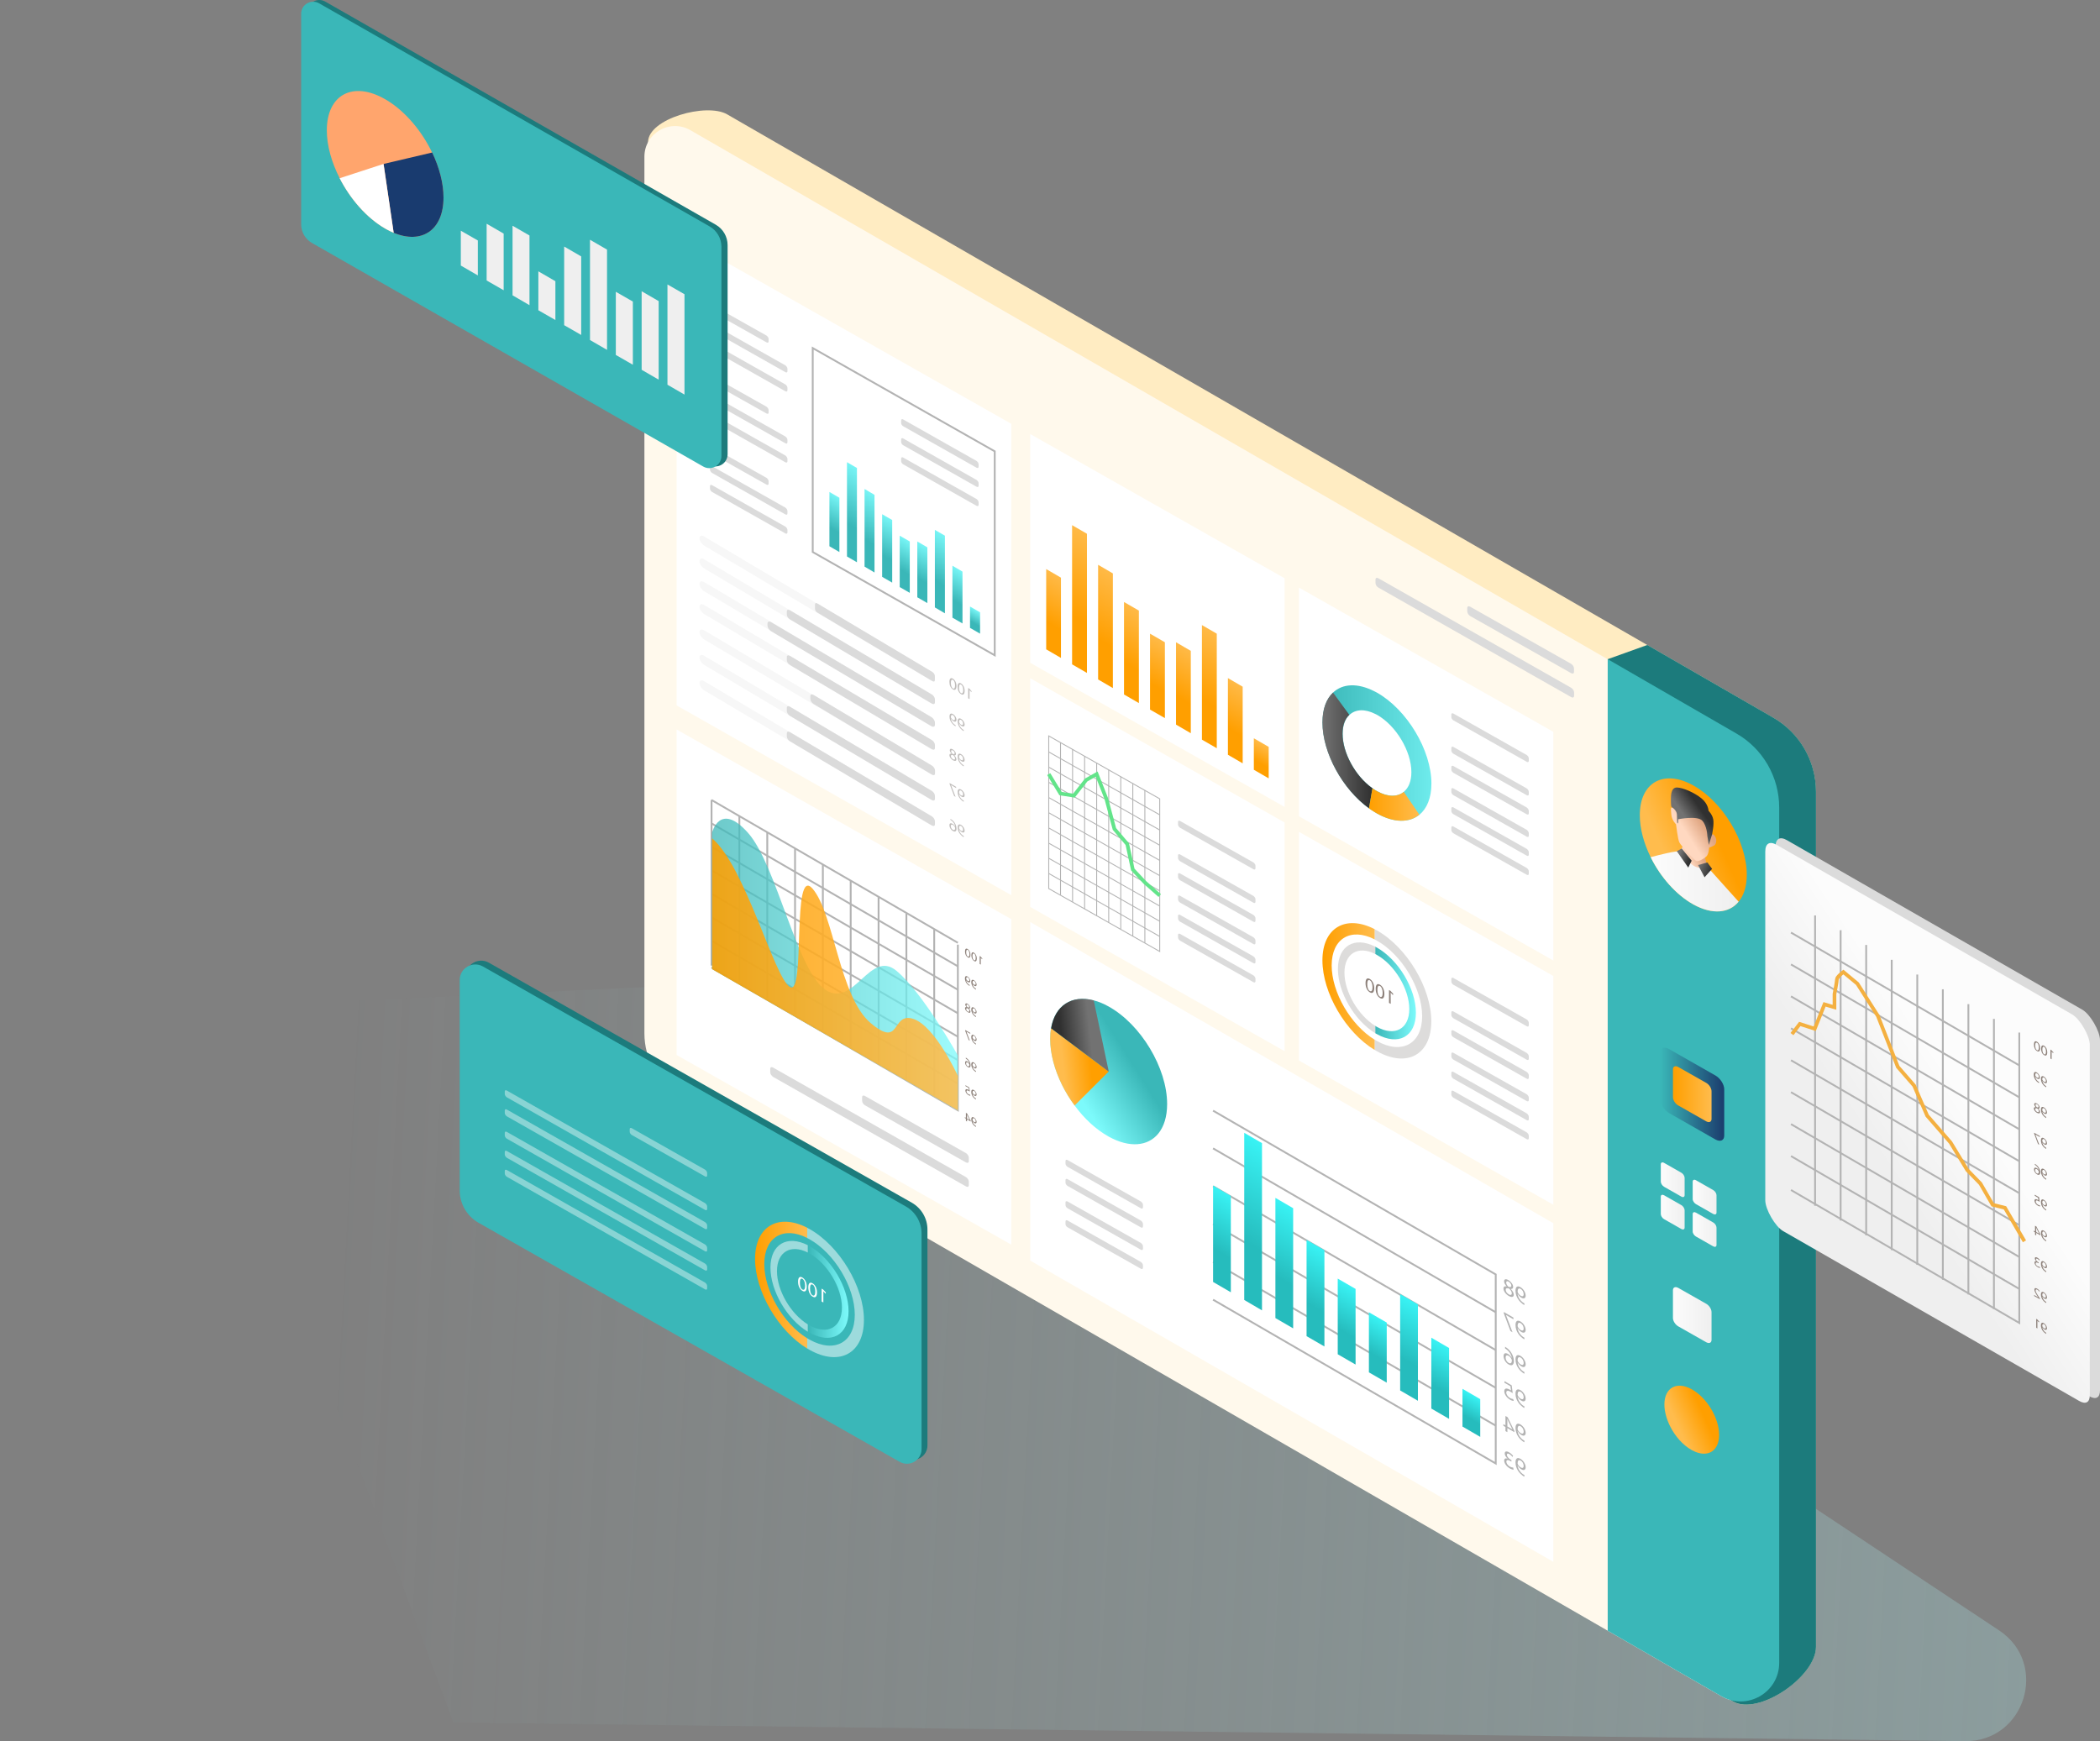 <svg xmlns="http://www.w3.org/2000/svg" xmlns:xlink="http://www.w3.org/1999/xlink" width="347.453px" height="288.133px" viewBox="0 0 347.453 288.133"><rect x="0" y="0" width="347.453" height="288.133" fill="#808080" stroke="none"/><title>PageGraphic-3</title><defs><linearGradient x1="-18.553%" y1="50.384%" x2="84.076%" y2="48.313%" id="linearGradient-1"><stop stop-color="#A5DDDF" offset="0%"></stop><stop stop-color="#A5DDDF" stop-opacity="0" offset="100%"></stop></linearGradient><linearGradient x1="79.306%" y1="54.07%" x2="38.386%" y2="29.263%" id="linearGradient-2"><stop stop-color="#FFBC4D" offset="0%"></stop><stop stop-color="#FF9F00" offset="100%"></stop></linearGradient><linearGradient x1="21.18%" y1="41.094%" x2="63.732%" y2="65.197%" id="linearGradient-3"><stop stop-color="#E0A682" offset="0%"></stop><stop stop-color="#FFD8C0" offset="100%"></stop></linearGradient><linearGradient x1="31.811%" y1="37.613%" x2="60.223%" y2="60.303%" id="linearGradient-4"><stop stop-color="#E0A682" offset="0%"></stop><stop stop-color="#FFD8C0" offset="100%"></stop></linearGradient><linearGradient x1="31.722%" y1="37.007%" x2="57.858%" y2="60.9%" id="linearGradient-5"><stop stop-color="#303030" offset="0%"></stop><stop stop-color="#727272" offset="100%"></stop></linearGradient><linearGradient x1="-0.041%" y1="92.468%" x2="99.986%" y2="92.468%" id="linearGradient-6"><stop stop-color="#EFEFEF" offset="0%"></stop><stop stop-color="#FCFCFC" offset="100%"></stop></linearGradient><linearGradient x1="15.864%" y1="75.285%" x2="102.976%" y2="42.834%" id="linearGradient-7"><stop stop-color="#303030" offset="0%"></stop><stop stop-color="#727272" offset="100%"></stop></linearGradient><linearGradient x1="22.949%" y1="76.171%" x2="89.191%" y2="46.139%" id="linearGradient-8"><stop stop-color="#303030" offset="0%"></stop><stop stop-color="#727272" offset="100%"></stop></linearGradient><linearGradient x1="-0.066%" y1="69.576%" x2="99.906%" y2="69.576%" id="linearGradient-9"><stop stop-color="#1B3C6D" offset="0%"></stop><stop stop-color="#3AB7B8" offset="100%"></stop></linearGradient><linearGradient x1="0.157%" y1="69.686%" x2="100.047%" y2="69.686%" id="linearGradient-10"><stop stop-color="#FFBC4D" offset="0%"></stop><stop stop-color="#FF9F00" offset="100%"></stop></linearGradient><linearGradient x1="0.157%" y1="69.572%" x2="100.047%" y2="69.572%" id="linearGradient-11"><stop stop-color="#EFEFEF" offset="0%"></stop><stop stop-color="#FCFCFC" offset="100%"></stop></linearGradient><linearGradient x1="-0.228%" y1="69.556%" x2="100.238%" y2="69.556%" id="linearGradient-12"><stop stop-color="#EFEFEF" offset="0%"></stop><stop stop-color="#FCFCFC" offset="100%"></stop></linearGradient><linearGradient x1="-0.279%" y1="69.556%" x2="100.178%" y2="69.556%" id="linearGradient-13"><stop stop-color="#EFEFEF" offset="0%"></stop><stop stop-color="#FCFCFC" offset="100%"></stop></linearGradient><linearGradient x1="-0.228%" y1="69.709%" x2="100.238%" y2="69.709%" id="linearGradient-14"><stop stop-color="#EFEFEF" offset="0%"></stop><stop stop-color="#FCFCFC" offset="100%"></stop></linearGradient><linearGradient x1="-0.279%" y1="69.692%" x2="100.178%" y2="69.692%" id="linearGradient-15"><stop stop-color="#EFEFEF" offset="0%"></stop><stop stop-color="#FCFCFC" offset="100%"></stop></linearGradient><linearGradient x1="79.313%" y1="54.122%" x2="38.349%" y2="29.297%" id="linearGradient-16"><stop stop-color="#FFBC4D" offset="0%"></stop><stop stop-color="#FF9F00" offset="100%"></stop></linearGradient><linearGradient x1="0%" y1="54.959%" x2="99.977%" y2="54.959%" id="linearGradient-17"><stop stop-color="#FFBC4D" offset="0%"></stop><stop stop-color="#FF9F00" offset="100%"></stop></linearGradient><linearGradient x1="0.03%" y1="93.073%" x2="99.941%" y2="93.073%" id="linearGradient-18"><stop stop-color="#7CFAFB" offset="0%"></stop><stop stop-color="#3AB7B8" offset="100%"></stop></linearGradient><linearGradient x1="0.022%" y1="95.648%" x2="100.076%" y2="95.648%" id="linearGradient-19"><stop stop-color="#6EEBEC" offset="0%"></stop><stop stop-color="#3AB7B8" offset="100%"></stop></linearGradient><linearGradient x1="0.024%" y1="72.713%" x2="99.988%" y2="72.713%" id="linearGradient-20"><stop stop-color="#303030" offset="0%"></stop><stop stop-color="#727272" offset="100%"></stop></linearGradient><linearGradient x1="-0.048%" y1="152.094%" x2="100.012%" y2="152.094%" id="linearGradient-21"><stop stop-color="#FFBC4D" offset="0%"></stop><stop stop-color="#FF9F00" offset="100%"></stop></linearGradient><linearGradient x1="49.989%" y1="6.241%" x2="61.88%" y2="61.547%" id="linearGradient-22"><stop stop-color="#FFBC4D" offset="0%"></stop><stop stop-color="#FF9F00" offset="100%"></stop></linearGradient><linearGradient x1="49.999%" y1="-0.213%" x2="56.363%" y2="63.115%" id="linearGradient-23"><stop stop-color="#FFBC4D" offset="0%"></stop><stop stop-color="#FF9F00" offset="100%"></stop></linearGradient><linearGradient x1="50.001%" y1="-1.894%" x2="54.585%" y2="63.616%" id="linearGradient-24"><stop stop-color="#FFBC4D" offset="0%"></stop><stop stop-color="#FF9F00" offset="100%"></stop></linearGradient><linearGradient x1="50.003%" y1="-0.505%" x2="56.009%" y2="63.229%" id="linearGradient-25"><stop stop-color="#FFBC4D" offset="0%"></stop><stop stop-color="#FF9F00" offset="100%"></stop></linearGradient><linearGradient x1="50.005%" y1="-0.1%" x2="56.463%" y2="63.162%" id="linearGradient-26"><stop stop-color="#FFBC4D" offset="0%"></stop><stop stop-color="#FF9F00" offset="100%"></stop></linearGradient><linearGradient x1="49.998%" y1="-1.022%" x2="55.492%" y2="63.383%" id="linearGradient-27"><stop stop-color="#FFBC4D" offset="0%"></stop><stop stop-color="#FF9F00" offset="100%"></stop></linearGradient><linearGradient x1="50%" y1="-1.907%" x2="54.55%" y2="63.571%" id="linearGradient-28"><stop stop-color="#FFBC4D" offset="0%"></stop><stop stop-color="#FF9F00" offset="100%"></stop></linearGradient><linearGradient x1="50%" y1="-2.556%" x2="53.869%" y2="63.769%" id="linearGradient-29"><stop stop-color="#FFBC4D" offset="0%"></stop><stop stop-color="#FF9F00" offset="100%"></stop></linearGradient><linearGradient x1="50.003%" y1="-0.354%" x2="56.128%" y2="63.196%" id="linearGradient-30"><stop stop-color="#FFBC4D" offset="0%"></stop><stop stop-color="#FF9F00" offset="100%"></stop></linearGradient><linearGradient x1="49.975%" y1="6.21%" x2="61.862%" y2="61.496%" id="linearGradient-31"><stop stop-color="#7CFAFB" offset="0%"></stop><stop stop-color="#3AB7B8" offset="100%"></stop></linearGradient><linearGradient x1="49.998%" y1="-0.126%" x2="56.397%" y2="63.188%" id="linearGradient-32"><stop stop-color="#7CFAFB" offset="0%"></stop><stop stop-color="#3AB7B8" offset="100%"></stop></linearGradient><linearGradient x1="50.001%" y1="-1.934%" x2="54.58%" y2="63.555%" id="linearGradient-33"><stop stop-color="#7CFAFB" offset="0%"></stop><stop stop-color="#3AB7B8" offset="100%"></stop></linearGradient><linearGradient x1="50.003%" y1="-0.461%" x2="56.035%" y2="63.238%" id="linearGradient-34"><stop stop-color="#7CFAFB" offset="0%"></stop><stop stop-color="#3AB7B8" offset="100%"></stop></linearGradient><linearGradient x1="50.006%" y1="-0.106%" x2="56.455%" y2="63.145%" id="linearGradient-35"><stop stop-color="#7CFAFB" offset="0%"></stop><stop stop-color="#3AB7B8" offset="100%"></stop></linearGradient><linearGradient x1="50.006%" y1="-1.033%" x2="55.502%" y2="63.413%" id="linearGradient-36"><stop stop-color="#7CFAFB" offset="0%"></stop><stop stop-color="#3AB7B8" offset="100%"></stop></linearGradient><linearGradient x1="49.999%" y1="-1.845%" x2="54.526%" y2="63.594%" id="linearGradient-37"><stop stop-color="#7CFAFB" offset="0%"></stop><stop stop-color="#3AB7B8" offset="100%"></stop></linearGradient><linearGradient x1="50%" y1="-2.566%" x2="53.832%" y2="63.754%" id="linearGradient-38"><stop stop-color="#7CFAFB" offset="0%"></stop><stop stop-color="#3AB7B8" offset="100%"></stop></linearGradient><linearGradient x1="50.003%" y1="-0.442%" x2="56.128%" y2="63.204%" id="linearGradient-39"><stop stop-color="#7CFAFB" offset="0%"></stop><stop stop-color="#3AB7B8" offset="100%"></stop></linearGradient><linearGradient x1="50.005%" y1="6.112%" x2="61.88%" y2="61.507%" id="linearGradient-40"><stop stop-color="#3AF7F9" offset="0%"></stop><stop stop-color="#26BCBD" offset="100%"></stop></linearGradient><linearGradient x1="50.005%" y1="1.273%" x2="57.802%" y2="62.719%" id="linearGradient-41"><stop stop-color="#3AF7F9" offset="0%"></stop><stop stop-color="#26BCBD" offset="100%"></stop></linearGradient><linearGradient x1="50.005%" y1="-0.357%" x2="56.142%" y2="63.2%" id="linearGradient-42"><stop stop-color="#3AF7F9" offset="0%"></stop><stop stop-color="#26BCBD" offset="100%"></stop></linearGradient><linearGradient x1="49.998%" y1="2.36%" x2="58.833%" y2="62.458%" id="linearGradient-43"><stop stop-color="#3AF7F9" offset="0%"></stop><stop stop-color="#26BCBD" offset="100%"></stop></linearGradient><linearGradient x1="50.001%" y1="0.949%" x2="57.46%" y2="62.878%" id="linearGradient-44"><stop stop-color="#3AF7F9" offset="0%"></stop><stop stop-color="#26BCBD" offset="100%"></stop></linearGradient><linearGradient x1="50.002%" y1="-0.402%" x2="56.181%" y2="63.209%" id="linearGradient-45"><stop stop-color="#3AF7F9" offset="0%"></stop><stop stop-color="#26BCBD" offset="100%"></stop></linearGradient><linearGradient x1="49.998%" y1="-1.371%" x2="55.118%" y2="63.479%" id="linearGradient-46"><stop stop-color="#3AF7F9" offset="0%"></stop><stop stop-color="#26BCBD" offset="100%"></stop></linearGradient><linearGradient x1="50%" y1="-2.529%" x2="53.846%" y2="63.752%" id="linearGradient-47"><stop stop-color="#3AF7F9" offset="0%"></stop><stop stop-color="#26BCBD" offset="100%"></stop></linearGradient><linearGradient x1="50.001%" y1="-0.368%" x2="56.138%" y2="63.189%" id="linearGradient-48"><stop stop-color="#3AF7F9" offset="0%"></stop><stop stop-color="#26BCBD" offset="100%"></stop></linearGradient><linearGradient x1="72.873%" y1="69.037%" x2="35.375%" y2="37.852%" id="linearGradient-49"><stop stop-color="#7CFAFB" offset="0%"></stop><stop stop-color="#3AB7B8" offset="100%"></stop></linearGradient><linearGradient x1="77.388%" y1="51.697%" x2="31.181%" y2="44.886%" id="linearGradient-50"><stop stop-color="#FFBC4D" offset="0%"></stop><stop stop-color="#FF9F00" offset="100%"></stop></linearGradient><linearGradient x1="81.569%" y1="56.649%" x2="32.543%" y2="49.748%" id="linearGradient-51"><stop stop-color="#303030" offset="0%"></stop><stop stop-color="#727272" offset="100%"></stop></linearGradient><linearGradient x1="-0.01%" y1="112.457%" x2="100.007%" y2="112.457%" id="linearGradient-52"><stop stop-color="#7CFAFB" offset="0%"></stop><stop stop-color="#3AB7B8" offset="100%"></stop></linearGradient><linearGradient x1="0.027%" y1="116.462%" x2="100.042%" y2="116.462%" id="linearGradient-53"><stop stop-color="#FFBC4D" offset="0%"></stop><stop stop-color="#FF9F00" offset="100%"></stop></linearGradient><linearGradient x1="54.622%" y1="64.557%" x2="38.397%" y2="45.708%" id="linearGradient-54"><stop stop-color="#EFEFEF" offset="0%"></stop><stop stop-color="#FCFCFC" offset="100%"></stop></linearGradient><linearGradient x1="0.081%" y1="54.918%" x2="100.069%" y2="54.918%" id="linearGradient-55"><stop stop-color="#FFBC4D" offset="0%"></stop><stop stop-color="#FF9F00" offset="100%"></stop></linearGradient><linearGradient x1="0.134%" y1="93.104%" x2="100.045%" y2="93.104%" id="linearGradient-56"><stop stop-color="#7CFAFB" offset="0%"></stop><stop stop-color="#3AB7B8" offset="100%"></stop></linearGradient></defs><g id="Web-Assets" stroke="none" stroke-width="1" fill="none" fill-rule="evenodd"><g id="PageGraphic-3" transform="translate(173.727, 144.066) scale(-1, 1) translate(-173.727, -144.066)translate(0, 0)"><path d="M300.066,210.603 L347.453,168.389 L181.306,160.549 L16.701,269.8 C8.396,275.313 12.387,288.254 22.355,288.132 L272.453,285.049 L300.066,210.603 Z" id="Path" fill="url(#linearGradient-1)" fill-rule="nonzero" opacity="0.38" style="mix-blend-mode: multiply;"></path><path d="M240.235,23.533 L234.764,168.415 C234.764,172.668 232.5,176.606 228.813,178.733 L66.614,277.971 L60.768,281.55 C56.511,284.006 47.008,277.447 47.008,272.535 L47.008,131.008 C47.008,125.946 49.706,121.259 54.098,118.743 L74.918,106.733 L227.149,18.92 C230.537,16.959 240.235,19.624 240.235,23.533 Z" id="Path" fill="#FFECC2" fill-rule="nonzero"></path><path d="M240.834,25.929 L240.834,171.021 C240.834,175.274 238.571,179.212 234.883,181.339 L81.453,269.855 L62.656,280.697 C58.399,283.153 53.078,280.083 53.078,275.171 L53.078,133.644 C53.078,128.582 55.776,123.895 60.168,121.379 L81.453,109.1 L233.204,21.556 C236.607,19.58 240.834,22.035 240.834,25.929 Z" id="Path" fill="#FFF9EC" fill-rule="nonzero"></path><path d="M81.452,109.085 C81.452,109.085 67.437,263.446 67.258,264.719 C67.168,265.303 66.928,271.338 66.598,277.972 L60.752,281.551 C56.495,284.007 46.992,277.448 46.992,272.536 L46.992,131.008 C46.992,125.946 49.69,121.259 54.082,118.743 L74.902,106.734 L81.452,109.085 Z" id="Path" fill="#1C7B7C" fill-rule="nonzero"></path><path d="M81.453,109.085 L81.453,269.856 L62.656,280.698 C58.399,283.154 53.078,280.084 53.078,275.172 L53.078,133.644 C53.078,128.582 55.776,123.895 60.168,121.38 L81.453,109.085 Z" id="Path" fill="#3AB7B8" fill-rule="nonzero"></path><path d="M76.144,134.902 C76.144,137.133 75.469,139.574 74.345,141.85 C72.726,145.115 70.163,148.065 67.285,149.667 C64.122,151.419 61.349,151.12 59.79,149.218 C58.936,148.185 58.441,146.657 58.441,144.74 C58.441,139.304 62.398,132.686 67.3,129.975 C72.171,127.25 76.144,129.466 76.144,134.902 Z" id="Path" fill="url(#linearGradient-2)" fill-rule="nonzero"></path><path d="M65.369,141.776 L64.965,143.648 C64.965,143.648 65.804,144.291 67.123,143.513 C68.442,142.749 69.611,141.177 69.611,141.177 L68.817,139.619 L65.369,141.776 Z" id="Path" fill="url(#linearGradient-3)" fill-rule="nonzero"></path><path d="M63.99,138.076 C63.181,138.795 63.54,139.678 63.765,139.858 C63.99,140.037 64.665,140.262 64.665,140.262 C64.665,140.262 64.71,141.31 65.114,141.715 C65.519,142.104 66.418,142.613 66.778,142.493 C67.138,142.359 69.326,139.948 69.596,139.408 C69.866,138.884 70.151,136.399 70.151,136.399 C70.151,136.399 70.84,135.785 70.93,134.781 C71.02,133.778 71.035,133.583 70.75,133.673 C70.465,133.763 69.836,132.775 69.836,132.775 L66.178,134.841 L65.204,135.111 L64.739,138.136 L63.99,138.076 Z" id="Path" fill="url(#linearGradient-4)" fill-rule="nonzero"></path><path d="M65.821,135.799 C65.012,136.668 64.967,138.33 64.967,138.33 L64.727,139.828 L64.187,138.09 C64.187,138.09 63.827,136.413 63.992,135.59 C64.142,134.781 64.772,134.167 64.772,134.167 C64.772,134.167 64.787,133.059 65.941,132.116 C67.095,131.172 68.999,130.334 70.018,130.319 C71.052,130.319 71.007,131.816 70.992,132.61 C70.977,133.403 70.917,133.508 70.917,133.508 C70.917,133.508 70.048,134.017 70.003,134.766 C69.958,135.515 70.018,136.144 69.898,136.249 C69.763,136.353 69.793,135.575 69.793,135.575 C69.793,135.575 66.63,134.931 65.821,135.799 Z" id="Path" fill="url(#linearGradient-5)" fill-rule="nonzero"></path><path d="M74.347,141.849 C72.729,145.114 70.165,148.064 67.287,149.666 C64.125,151.418 61.352,151.119 59.793,149.217 L65.009,143.407 C65.009,143.407 66.253,143.946 67.347,143.197 C68.442,142.448 69.026,141.22 69.506,140.921 C69.896,140.696 72.953,141.475 74.347,141.849 Z" id="Path" fill="url(#linearGradient-6)" fill-rule="nonzero"></path><polygon id="Path" fill="url(#linearGradient-7)" fill-rule="nonzero" points="64.963 142.718 66.507 143.152 65.428 145.174 64.183 143.781"></polygon><polygon id="Path" fill="url(#linearGradient-8)" fill-rule="nonzero" points="67.558 142.434 68.128 143.572 70.017 140.862 69.207 140.412"></polygon><path d="M71.319,184.184 L63.645,188.556 C62.835,189.02 62.176,188.736 62.176,187.927 L62.176,180.26 C62.176,179.451 62.835,178.418 63.645,177.969 L71.319,173.596 C72.129,173.132 72.788,173.417 72.788,174.225 L72.788,181.892 C72.773,182.701 72.129,183.734 71.319,184.184 Z" id="Path" fill="url(#linearGradient-9)" fill-rule="nonzero"></path><path d="M69.774,182.941 L65.158,185.562 C64.678,185.831 64.273,185.667 64.273,185.187 L64.273,180.575 C64.273,180.096 64.663,179.467 65.158,179.197 L69.774,176.577 C70.254,176.307 70.659,176.472 70.659,176.951 L70.659,181.563 C70.659,182.058 70.269,182.672 69.774,182.941 Z" id="Path" fill="url(#linearGradient-10)" fill-rule="nonzero"></path><path d="M69.774,219.495 L65.158,222.115 C64.678,222.385 64.273,222.22 64.273,221.741 L64.273,217.129 C64.273,216.65 64.663,216.021 65.158,215.751 L69.774,213.13 C70.254,212.861 70.659,213.026 70.659,213.505 L70.659,218.117 C70.659,218.596 70.269,219.21 69.774,219.495 Z" id="Path" fill="url(#linearGradient-11)" fill-rule="nonzero"></path><path d="M66.852,199.264 L63.989,200.896 C63.689,201.061 63.449,200.956 63.449,200.656 L63.449,197.796 C63.449,197.497 63.689,197.107 63.989,196.943 L66.852,195.31 C67.151,195.146 67.391,195.25 67.391,195.55 L67.391,198.41 C67.406,198.71 67.151,199.084 66.852,199.264 Z" id="Path" fill="url(#linearGradient-12)" fill-rule="nonzero"></path><path d="M72.129,196.389 L69.266,198.021 C68.966,198.186 68.726,198.081 68.726,197.781 L68.726,194.921 C68.726,194.622 68.966,194.232 69.266,194.068 L72.129,192.435 C72.429,192.271 72.669,192.375 72.669,192.675 L72.669,195.535 C72.669,195.835 72.429,196.209 72.129,196.389 Z" id="Path" fill="url(#linearGradient-13)" fill-rule="nonzero"></path><path d="M66.852,204.624 L63.989,206.256 C63.689,206.421 63.449,206.316 63.449,206.017 L63.449,203.157 C63.449,202.857 63.689,202.468 63.989,202.303 L66.852,200.671 C67.151,200.506 67.391,200.611 67.391,200.91 L67.391,203.771 C67.406,204.07 67.151,204.459 66.852,204.624 Z" id="Path" fill="url(#linearGradient-14)" fill-rule="nonzero"></path><path d="M72.129,201.75 L69.266,203.382 C68.966,203.547 68.726,203.442 68.726,203.143 L68.726,200.283 C68.726,199.983 68.966,199.594 69.266,199.429 L72.129,197.797 C72.429,197.632 72.669,197.737 72.669,198.036 L72.669,200.897 C72.669,201.196 72.429,201.585 72.129,201.75 Z" id="Path" fill="url(#linearGradient-15)" fill-rule="nonzero"></path><path d="M72.073,232.418 C72.073,233.556 71.728,234.799 71.159,235.967 C70.334,237.644 69.03,239.141 67.546,239.965 C65.927,240.863 64.503,240.714 63.709,239.74 C63.274,239.216 63.019,238.438 63.019,237.449 C63.019,234.664 65.043,231.295 67.546,229.902 C70.034,228.509 72.073,229.647 72.073,232.418 Z" id="Path" fill="url(#linearGradient-16)" fill-rule="nonzero"></path><polygon id="Path" fill="#FFFFFF" fill-rule="nonzero" points="90.445 121.109 132.535 97.239 132.535 135.081 90.445 158.951"></polygon><polygon id="Path" fill="#FFFFFF" fill-rule="nonzero" points="90.445 161.512 132.535 137.657 132.535 175.499 90.445 199.369"></polygon><polygon id="Path" fill="#FFFFFF" fill-rule="nonzero" points="90.445 202.424 176.993 152.587 176.993 208.608 90.445 258.46"></polygon><polygon id="Path" fill="#FFFFFF" fill-rule="nonzero" points="134.906 95.697 176.996 71.827 176.996 109.684 134.906 133.539"></polygon><polygon id="Path" fill="#FFFFFF" fill-rule="nonzero" points="180.129 70.135 235.499 38.747 235.499 116.737 180.129 148.139"></polygon><polygon id="Path" fill="#FFFFFF" fill-rule="nonzero" points="180.129 152.107 235.499 120.72 235.499 174.585 180.129 205.972"></polygon><polygon id="Path" fill="#FFFFFF" fill-rule="nonzero" points="134.906 136.114 176.996 112.244 176.996 150.086 134.906 173.956"></polygon><path d="M117.368,164.253 L116.993,164.672 L116.933,164.477 L117.398,163.968 L117.638,163.833 L117.638,165.96 L117.353,166.124 L117.368,164.253 Z M119.841,163.624 C119.841,164.342 119.572,164.896 119.107,165.166 C118.687,165.406 118.402,165.166 118.402,164.477 C118.402,163.758 118.717,163.189 119.137,162.95 C119.587,162.695 119.841,162.95 119.841,163.624 Z M118.687,164.312 C118.687,164.866 118.852,165.091 119.122,164.941 C119.422,164.777 119.557,164.357 119.557,163.803 C119.557,163.279 119.422,163.01 119.122,163.174 C118.867,163.324 118.687,163.743 118.687,164.312 Z M121.52,162.68 C121.52,163.399 121.25,163.953 120.786,164.223 C120.366,164.462 120.081,164.223 120.081,163.534 C120.081,162.815 120.396,162.246 120.816,162.006 C121.265,161.752 121.52,162.006 121.52,162.68 Z M120.366,163.369 C120.366,163.923 120.531,164.148 120.801,163.998 C121.1,163.833 121.235,163.414 121.235,162.86 C121.235,162.336 121.1,162.066 120.801,162.231 C120.546,162.381 120.366,162.785 120.366,163.369 Z" id="Shape" fill="#8E827B" fill-rule="nonzero"></path><path d="M119.649,155.657 C119.769,155.582 119.904,155.522 120.024,155.462 L120.024,153.77 C119.904,153.83 119.769,153.904 119.649,153.964 C114.673,156.765 110.641,163.488 110.641,169.014 C110.641,174.54 114.673,176.756 119.649,173.956 C119.769,173.881 119.904,173.806 120.024,173.731 L120.024,172.039 C119.904,172.114 119.769,172.189 119.649,172.264 C115.512,174.585 112.154,172.743 112.154,168.161 C112.154,163.593 115.497,157.993 119.649,155.657 Z" id="Path" fill="#DDDCDB" fill-rule="nonzero"></path><path d="M128.653,158.921 C128.653,164.297 124.816,170.841 120.019,173.746 L120.019,172.054 C123.977,169.613 127.124,164.222 127.124,159.76 C127.124,155.312 123.977,153.44 120.019,155.447 L120.019,153.755 C124.816,151.299 128.653,153.545 128.653,158.921 Z" id="Path" fill="url(#linearGradient-17)" fill-rule="nonzero"></path><path d="M119.648,158.022 C119.738,157.977 119.828,157.932 119.918,157.872 L119.918,156.659 C119.828,156.704 119.738,156.749 119.648,156.809 C116.08,158.816 113.187,163.638 113.187,167.591 C113.187,171.544 116.08,173.132 119.648,171.125 C119.738,171.08 119.828,171.02 119.918,170.975 L119.918,169.762 C119.828,169.822 119.738,169.867 119.648,169.927 C116.68,171.589 114.282,170.272 114.282,166.977 C114.282,163.698 116.68,159.684 119.648,158.022 Z" id="Path" fill="url(#linearGradient-18)" fill-rule="nonzero"></path><path d="M126.09,160.359 C126.09,164.207 123.346,168.894 119.914,170.976 L119.914,169.763 C122.747,168.011 125.01,164.147 125.01,160.958 C125.01,157.768 122.747,156.435 119.914,157.873 L119.914,156.66 C123.346,154.908 126.09,156.51 126.09,160.359 Z" id="Path" fill="#DDDCDB" fill-rule="nonzero"></path><path d="M126.899,114.61 C125.325,113.128 122.852,112.963 120.019,114.416 C119.899,114.476 119.764,114.551 119.645,114.61 C114.668,117.411 110.621,124.15 110.621,129.675 C110.621,132.041 111.37,133.808 112.6,134.827 C114.248,136.174 116.782,136.219 119.63,134.617 C119.764,134.542 119.884,134.467 120.004,134.392 C120.319,134.198 120.634,133.988 120.934,133.778 C125.281,130.634 128.638,124.599 128.638,119.567 C128.653,117.321 127.994,115.644 126.899,114.61 Z M120.469,130.379 C120.439,130.409 120.409,130.424 120.364,130.439 C120.199,130.559 120.034,130.664 119.869,130.768 C119.794,130.813 119.719,130.858 119.63,130.903 C117.831,131.907 116.242,131.892 115.193,131.038 C115.193,131.038 115.178,131.038 115.178,131.023 C114.398,130.379 113.934,129.271 113.934,127.788 C113.934,124.299 116.482,120.061 119.615,118.294 C119.689,118.249 119.779,118.204 119.854,118.175 C121.623,117.261 123.182,117.366 124.171,118.294 C124.171,118.294 124.171,118.309 124.186,118.309 C124.891,118.953 125.295,120.016 125.295,121.424 C125.325,124.584 123.212,128.402 120.469,130.379 Z" id="Shape" fill="url(#linearGradient-19)" fill-rule="nonzero"></path><path d="M128.656,119.552 C128.656,124.584 125.314,130.634 120.952,133.763 L120.367,130.439 C120.397,130.409 120.427,130.394 120.472,130.379 C123.215,128.402 125.329,124.584 125.329,121.424 C125.329,120.016 124.924,118.953 124.219,118.309 C124.219,118.309 124.219,118.294 124.204,118.294 L126.902,114.611 C127.997,115.644 128.656,117.321 128.656,119.552 Z" id="Path" fill="url(#linearGradient-20)" fill-rule="nonzero"></path><path d="M120.951,133.764 C120.651,133.988 120.337,134.198 120.022,134.378 C119.902,134.453 119.767,134.527 119.647,134.602 C116.799,136.205 114.266,136.16 112.617,134.812 L115.195,131.038 C115.195,131.038 115.21,131.038 115.21,131.053 C116.244,131.907 117.848,131.937 119.647,130.919 C119.722,130.874 119.797,130.829 119.887,130.784 C120.052,130.679 120.217,130.574 120.382,130.454 L120.951,133.764 Z" id="Path" fill="url(#linearGradient-21)" fill-rule="nonzero"></path><path d="M106.979,124.733 L94.852,131.592 C94.658,131.697 94.508,131.637 94.508,131.442 L94.508,131.023 C94.508,130.828 94.673,130.588 94.852,130.469 L106.979,123.61 C107.174,123.505 107.324,123.565 107.324,123.76 L107.324,124.179 C107.339,124.374 107.174,124.628 106.979,124.733 Z M106.979,119.208 L94.852,126.066 C94.658,126.171 94.508,126.111 94.508,125.916 L94.508,125.497 C94.508,125.302 94.673,125.063 94.852,124.943 L106.979,118.084 C107.174,117.98 107.324,118.039 107.324,118.234 L107.324,118.653 C107.339,118.848 107.174,119.088 106.979,119.208 Z M106.979,127.893 L94.852,134.751 C94.658,134.856 94.508,134.796 94.508,134.602 L94.508,134.182 C94.508,133.988 94.673,133.748 94.852,133.628 L106.979,126.77 C107.174,126.665 107.324,126.725 107.324,126.92 L107.324,127.339 C107.339,127.534 107.174,127.773 106.979,127.893 Z M106.979,131.592 L94.852,138.45 C94.658,138.555 94.508,138.495 94.508,138.301 L94.508,137.881 C94.508,137.687 94.673,137.447 94.852,137.327 L106.979,130.469 C107.174,130.364 107.324,130.424 107.324,130.618 L107.324,131.038 C107.339,131.232 107.174,131.487 106.979,131.592 Z M106.979,134.737 L94.852,141.595 C94.658,141.7 94.508,141.64 94.508,141.445 L94.508,141.026 C94.508,140.831 94.673,140.592 94.852,140.472 L106.979,133.613 C107.174,133.509 107.324,133.568 107.324,133.763 L107.324,134.182 C107.339,134.392 107.174,134.632 106.979,134.737 Z M106.979,137.896 L94.852,144.755 C94.658,144.86 94.508,144.8 94.508,144.605 L94.508,144.186 C94.508,143.991 94.673,143.751 94.852,143.632 L106.979,136.773 C107.174,136.668 107.324,136.728 107.324,136.923 L107.324,137.342 C107.339,137.537 107.174,137.776 106.979,137.896 Z M152.201,142.523 L140.075,149.382 C139.88,149.487 139.73,149.427 139.73,149.232 L139.73,148.813 C139.73,148.618 139.895,148.379 140.075,148.259 L152.201,141.4 C152.396,141.296 152.546,141.355 152.546,141.55 L152.546,141.969 C152.546,142.164 152.396,142.404 152.201,142.523 Z M152.201,136.983 L140.075,143.841 C139.88,143.946 139.73,143.886 139.73,143.692 L139.73,143.272 C139.73,143.078 139.895,142.838 140.075,142.718 L152.201,135.86 C152.396,135.755 152.546,135.815 152.546,136.009 L152.546,136.429 C152.546,136.623 152.396,136.878 152.201,136.983 Z M152.201,145.668 L140.075,152.527 C139.88,152.632 139.73,152.572 139.73,152.377 L139.73,151.958 C139.73,151.763 139.895,151.523 140.075,151.404 L152.201,144.545 C152.396,144.44 152.546,144.5 152.546,144.695 L152.546,145.114 C152.546,145.309 152.396,145.548 152.201,145.668 Z M152.201,149.367 L140.075,156.226 C139.88,156.33 139.73,156.27 139.73,156.076 L139.73,155.656 C139.73,155.462 139.895,155.222 140.075,155.102 L152.201,148.244 C152.396,148.139 152.546,148.199 152.546,148.394 L152.546,148.813 C152.546,149.008 152.396,149.262 152.201,149.367 Z M152.201,152.527 L140.075,159.385 C139.88,159.49 139.73,159.43 139.73,159.235 L139.73,158.816 C139.73,158.621 139.895,158.382 140.075,158.262 L152.201,151.404 C152.396,151.299 152.546,151.359 152.546,151.553 L152.546,151.973 C152.546,152.167 152.396,152.407 152.201,152.527 Z M152.201,155.671 L140.075,162.53 C139.88,162.635 139.73,162.575 139.73,162.38 L139.73,161.961 C139.73,161.766 139.895,161.527 140.075,161.407 L152.201,154.548 C152.396,154.443 152.546,154.503 152.546,154.698 L152.546,155.117 C152.546,155.312 152.396,155.552 152.201,155.671 Z M170.818,193.094 L158.692,199.952 C158.497,200.057 158.347,199.997 158.347,199.803 L158.347,199.383 C158.347,199.189 158.512,198.949 158.692,198.829 L170.818,191.971 C171.013,191.866 171.163,191.926 171.163,192.12 L171.163,192.54 C171.178,192.734 171.013,192.989 170.818,193.094 Z M170.818,196.253 L158.692,203.112 C158.497,203.217 158.347,203.157 158.347,202.962 L158.347,202.543 C158.347,202.348 158.512,202.109 158.692,201.989 L170.818,195.13 C171.013,195.026 171.163,195.085 171.163,195.28 L171.163,195.699 C171.178,195.894 171.013,196.134 170.818,196.253 Z M170.818,199.952 L158.692,206.811 C158.497,206.916 158.347,206.856 158.347,206.661 L158.347,206.242 C158.347,206.047 158.512,205.807 158.692,205.688 L170.818,198.829 C171.013,198.724 171.163,198.784 171.163,198.979 L171.163,199.398 C171.178,199.593 171.013,199.847 170.818,199.952 Z M170.818,203.097 L158.692,209.955 C158.497,210.06 158.347,210 158.347,209.806 L158.347,209.386 C158.347,209.192 158.512,208.952 158.692,208.832 L170.818,201.974 C171.013,201.869 171.163,201.929 171.163,202.124 L171.163,202.543 C171.178,202.753 171.013,202.992 170.818,203.097 Z" id="Shape" fill="#DBDBDB" fill-rule="nonzero"></path><path d="M198.01,70.54 L185.884,77.398 C185.689,77.503 185.539,77.443 185.539,77.248 L185.539,76.829 C185.539,76.634 185.704,76.395 185.884,76.275 L198.01,69.416 C198.205,69.312 198.355,69.372 198.355,69.566 L198.355,69.985 C198.37,70.18 198.205,70.435 198.01,70.54 Z M198.01,73.684 L185.884,80.543 C185.689,80.648 185.539,80.588 185.539,80.393 L185.539,79.974 C185.539,79.779 185.704,79.539 185.884,79.42 L198.01,72.561 C198.205,72.456 198.355,72.516 198.355,72.711 L198.355,73.13 C198.37,73.325 198.205,73.579 198.01,73.684 Z M198.01,76.844 L185.884,83.703 C185.689,83.807 185.539,83.747 185.539,83.553 L185.539,83.133 C185.539,82.939 185.704,82.699 185.884,82.579 L198.01,75.721 C198.205,75.616 198.355,75.676 198.355,75.871 L198.355,76.29 C198.37,76.485 198.205,76.724 198.01,76.844 Z" id="Shape" fill="#DBDBDB" fill-rule="nonzero"></path><path d="M229.639,51.58 L220.63,56.657 C220.436,56.762 220.286,56.702 220.286,56.507 L220.286,56.088 C220.286,55.893 220.45,55.654 220.63,55.534 L229.639,50.457 C229.834,50.352 229.984,50.412 229.984,50.607 L229.984,51.026 C229.984,51.221 229.834,51.476 229.639,51.58 Z M229.639,54.725 L217.513,61.584 C217.318,61.689 217.168,61.629 217.168,61.434 L217.168,61.015 C217.168,60.82 217.333,60.58 217.513,60.461 L229.639,53.602 C229.834,53.497 229.984,53.557 229.984,53.752 L229.984,54.171 C229.984,54.366 229.834,54.62 229.639,54.725 Z M229.639,57.885 L217.513,64.744 C217.318,64.848 217.168,64.788 217.168,64.594 L217.168,64.174 C217.168,63.98 217.333,63.74 217.513,63.62 L229.639,56.762 C229.834,56.657 229.984,56.717 229.984,56.911 L229.984,57.331 C229.984,57.525 229.834,57.765 229.639,57.885 Z" id="Shape" fill="#DBDBDB" fill-rule="nonzero"></path><path d="M229.639,63.351 L220.63,68.428 C220.436,68.532 220.286,68.473 220.286,68.278 L220.286,67.859 C220.286,67.664 220.45,67.424 220.63,67.304 L229.639,62.228 C229.834,62.123 229.984,62.183 229.984,62.378 L229.984,62.797 C229.984,62.992 229.834,63.231 229.639,63.351 Z M229.639,66.496 L217.513,73.354 C217.318,73.459 217.168,73.399 217.168,73.205 L217.168,72.785 C217.168,72.591 217.333,72.351 217.513,72.231 L229.639,65.373 C229.834,65.268 229.984,65.328 229.984,65.522 L229.984,65.942 C229.984,66.136 229.834,66.391 229.639,66.496 Z M229.639,69.641 L217.513,76.499 C217.318,76.604 217.168,76.544 217.168,76.349 L217.168,75.93 C217.168,75.735 217.333,75.496 217.513,75.376 L229.639,68.517 C229.834,68.413 229.984,68.473 229.984,68.667 L229.984,69.086 C229.984,69.281 229.834,69.536 229.639,69.641 Z" id="Shape" fill="#DBDBDB" fill-rule="nonzero"></path><path d="M229.639,75.122 L220.63,80.198 C220.436,80.303 220.286,80.243 220.286,80.048 L220.286,79.629 C220.286,79.434 220.45,79.195 220.63,79.075 L229.639,73.998 C229.834,73.894 229.984,73.954 229.984,74.148 L229.984,74.568 C229.984,74.762 229.834,75.002 229.639,75.122 Z M229.639,78.266 L217.513,85.125 C217.318,85.23 217.168,85.17 217.168,84.975 L217.168,84.556 C217.168,84.361 217.333,84.122 217.513,84.002 L229.639,77.143 C229.834,77.038 229.984,77.098 229.984,77.293 L229.984,77.712 C229.984,77.907 229.834,78.147 229.639,78.266 Z M229.639,81.411 L217.513,88.27 C217.318,88.374 217.168,88.314 217.168,88.12 L217.168,87.701 C217.168,87.506 217.333,87.266 217.513,87.146 L229.639,80.288 C229.834,80.183 229.984,80.243 229.984,80.438 L229.984,80.857 C229.984,81.052 229.834,81.306 229.639,81.411 Z" id="Shape" fill="#DBDBDB" fill-rule="nonzero"></path><path d="M106.979,168.506 L94.852,175.365 C94.658,175.469 94.508,175.409 94.508,175.215 L94.508,174.796 C94.508,174.601 94.673,174.361 94.852,174.241 L106.979,167.383 C107.174,167.278 107.324,167.338 107.324,167.533 L107.324,167.952 C107.339,168.147 107.174,168.386 106.979,168.506 Z M106.979,162.965 L94.852,169.824 C94.658,169.929 94.508,169.869 94.508,169.674 L94.508,169.255 C94.508,169.06 94.673,168.821 94.852,168.701 L106.979,161.842 C107.174,161.737 107.324,161.797 107.324,161.992 L107.324,162.411 C107.339,162.606 107.174,162.861 106.979,162.965 Z M106.979,171.651 L94.852,178.509 C94.658,178.614 94.508,178.554 94.508,178.36 L94.508,177.94 C94.508,177.746 94.673,177.506 94.852,177.386 L106.979,170.528 C107.174,170.423 107.324,170.483 107.324,170.677 L107.324,171.097 C107.339,171.291 107.174,171.531 106.979,171.651 Z M106.979,175.35 L94.852,182.208 C94.658,182.313 94.508,182.253 94.508,182.058 L94.508,181.639 C94.508,181.444 94.673,181.205 94.852,181.085 L106.979,174.226 C107.174,174.122 107.324,174.182 107.324,174.376 L107.324,174.796 C107.339,174.99 107.174,175.245 106.979,175.35 Z M106.979,178.509 L94.852,185.368 C94.658,185.473 94.508,185.413 94.508,185.218 L94.508,184.799 C94.508,184.604 94.673,184.364 94.852,184.245 L106.979,177.386 C107.174,177.281 107.324,177.341 107.324,177.536 L107.324,177.955 C107.339,178.15 107.174,178.389 106.979,178.509 Z M106.979,181.654 L94.852,188.513 C94.658,188.617 94.508,188.557 94.508,188.363 L94.508,187.943 C94.508,187.749 94.673,187.509 94.852,187.389 L106.979,180.531 C107.174,180.426 107.324,180.486 107.324,180.681 L107.324,181.1 C107.339,181.295 107.174,181.534 106.979,181.654 Z" id="Shape" fill="#DBDBDB" fill-rule="nonzero"></path><path d="M104.208,101.942 L87.51,111.391 C87.24,111.541 87.031,111.451 87.031,111.181 L87.031,110.612 C87.031,110.343 87.24,110.013 87.51,109.849 L104.208,100.399 C104.478,100.25 104.688,100.34 104.688,100.609 L104.688,101.178 C104.688,101.463 104.463,101.792 104.208,101.942 Z M119.392,97.24 L87.495,115.359 C87.225,115.509 87.015,115.419 87.015,115.15 L87.015,114.581 C87.015,114.311 87.225,113.982 87.495,113.817 L119.392,95.697 C119.662,95.548 119.872,95.637 119.872,95.907 L119.872,96.476 C119.887,96.746 119.662,97.09 119.392,97.24 Z M204.337,182.911 L187.639,192.36 C187.369,192.51 187.159,192.42 187.159,192.151 L187.159,191.582 C187.159,191.312 187.369,190.983 187.639,190.818 L204.337,181.369 C204.607,181.219 204.816,181.309 204.816,181.578 L204.816,182.147 C204.816,182.417 204.607,182.761 204.337,182.911 Z M219.536,178.209 L187.639,196.329 C187.369,196.478 187.159,196.389 187.159,196.119 L187.159,195.55 C187.159,195.28 187.369,194.951 187.639,194.786 L219.536,176.667 C219.806,176.517 220.016,176.607 220.016,176.876 L220.016,177.445 C220.016,177.715 219.791,178.059 219.536,178.209 Z" id="Shape" fill="#DBDBDB" fill-rule="nonzero"></path><polygon id="Path" fill="url(#linearGradient-22)" fill-rule="nonzero" points="140.001 127.384 137.543 128.807 137.543 123.596 140.001 122.173"></polygon><polygon id="Path" fill="url(#linearGradient-23)" fill-rule="nonzero" points="144.291 124.899 141.848 126.321 141.848 113.638 144.291 112.215"></polygon><polygon id="Path" fill="url(#linearGradient-24)" fill-rule="nonzero" points="148.591 122.398 146.133 123.82 146.133 104.862 148.591 103.44"></polygon><polygon id="Path" fill="url(#linearGradient-25)" fill-rule="nonzero" points="152.877 119.912 150.433 121.334 150.433 107.707 152.877 106.284"></polygon><polygon id="Path" fill="url(#linearGradient-26)" fill-rule="nonzero" points="157.177 117.426 154.719 118.834 154.719 106.285 157.177 104.862"></polygon><polygon id="Path" fill="url(#linearGradient-27)" fill-rule="nonzero" points="161.482 114.926 159.023 116.348 159.023 101.044 161.482 99.621"></polygon><polygon id="Path" fill="url(#linearGradient-28)" fill-rule="nonzero" points="165.767 112.44 163.324 113.863 163.324 94.89 165.767 93.467"></polygon><polygon id="Path" fill="url(#linearGradient-29)" fill-rule="nonzero" points="170.071 109.939 167.613 111.361 167.613 88.33 170.071 86.907"></polygon><polygon id="Path" fill="url(#linearGradient-30)" fill-rule="nonzero" points="174.357 107.454 171.914 108.876 171.914 95.594 174.357 94.171"></polygon><polygon id="Path" fill="url(#linearGradient-31)" fill-rule="nonzero" points="186.961 103.903 185.297 104.862 185.297 101.328 186.961 100.369"></polygon><polygon id="Path" fill="url(#linearGradient-32)" fill-rule="nonzero" points="189.871 102.212 188.207 103.17 188.207 94.59 189.871 93.616"></polygon><polygon id="Path" fill="url(#linearGradient-33)" fill-rule="nonzero" points="192.777 100.519 191.113 101.493 191.113 88.644 192.777 87.686"></polygon><polygon id="Path" fill="url(#linearGradient-34)" fill-rule="nonzero" points="195.683 98.842 194.019 99.801 194.019 90.576 195.683 89.603"></polygon><polygon id="Path" fill="url(#linearGradient-35)" fill-rule="nonzero" points="198.593 97.15 196.93 98.109 196.93 89.603 198.593 88.645"></polygon><polygon id="Path" fill="url(#linearGradient-36)" fill-rule="nonzero" points="201.5 95.458 199.836 96.416 199.836 86.053 201.5 85.095"></polygon><polygon id="Path" fill="url(#linearGradient-37)" fill-rule="nonzero" points="204.41 93.766 202.762 94.739 202.762 81.891 204.41 80.917"></polygon><polygon id="Path" fill="url(#linearGradient-38)" fill-rule="nonzero" points="207.317 92.088 205.668 93.047 205.668 77.443 207.317 76.485"></polygon><polygon id="Path" fill="url(#linearGradient-39)" fill-rule="nonzero" points="210.223 90.396 208.574 91.355 208.574 82.37 210.223 81.411"></polygon><polygon id="Path" stroke="#B3B3B3" stroke-width="0.152" points="155.574 132.191 173.936 121.783 173.936 147.046 155.574 157.454"></polygon><line x1="158.031" y1="156.031" x2="158.031" y2="130.769" id="Path" stroke="#B3B3B3" stroke-width="0.152"></line><line x1="160.027" y1="154.908" x2="160.027" y2="129.646" id="Path" stroke="#B3B3B3" stroke-width="0.152"></line><line x1="162.019" y1="153.77" x2="162.019" y2="128.507" id="Path" stroke="#B3B3B3" stroke-width="0.152"></line><line x1="164.015" y1="152.647" x2="164.015" y2="127.384" id="Path" stroke="#B3B3B3" stroke-width="0.152"></line><line x1="166.008" y1="151.524" x2="166.008" y2="126.261" id="Path" stroke="#B3B3B3" stroke-width="0.152"></line><line x1="168" y1="150.401" x2="168" y2="125.138" id="Path" stroke="#B3B3B3" stroke-width="0.152"></line><line x1="169.992" y1="149.263" x2="169.992" y2="124" id="Path" stroke="#B3B3B3" stroke-width="0.152"></line><line x1="171.988" y1="148.14" x2="171.988" y2="122.877" id="Path" stroke="#B3B3B3" stroke-width="0.152"></line><line x1="155.574" y1="134.841" x2="173.936" y2="124.434" id="Path" stroke="#B3B3B3" stroke-width="0.152"></line><line x1="155.574" y1="137.357" x2="173.936" y2="126.949" id="Path" stroke="#B3B3B3" stroke-width="0.152"></line><line x1="155.574" y1="139.874" x2="173.936" y2="129.466" id="Path" stroke="#B3B3B3" stroke-width="0.152"></line><line x1="155.574" y1="142.388" x2="173.936" y2="131.981" id="Path" stroke="#B3B3B3" stroke-width="0.152"></line><line x1="155.574" y1="144.905" x2="173.936" y2="134.497" id="Path" stroke="#B3B3B3" stroke-width="0.152"></line><line x1="155.574" y1="147.42" x2="173.936" y2="137.013" id="Path" stroke="#B3B3B3" stroke-width="0.152"></line><line x1="155.574" y1="149.936" x2="173.936" y2="139.528" id="Path" stroke="#B3B3B3" stroke-width="0.152"></line><line x1="155.574" y1="152.452" x2="173.936" y2="142.029" id="Path" stroke="#B3B3B3" stroke-width="0.152"></line><line x1="155.574" y1="154.968" x2="173.936" y2="144.545" id="Path" stroke="#B3B3B3" stroke-width="0.152"></line><polyline id="Path" stroke="#63E48A" stroke-width="0.607" points="155.574 148.199 158.032 146.028 160.026 143.901 160.94 139.693 163.069 137.178 164.418 132.146 166.007 128.103 167.745 129.076 169.769 131.667 171.987 131.322 173.936 128.103"></polyline><polygon id="Path" stroke="#B3B3B3" stroke-width="0.303" points="182.871 74.687 212.984 57.601 212.984 91.354 182.871 108.441"></polygon><path d="M187.04,114.191 L186.74,114.536 L186.695,114.386 L187.07,113.967 L187.265,113.847 L187.265,115.554 L187.04,115.689 L187.04,114.191 Z M189.019,113.637 C189.019,114.221 188.809,114.67 188.419,114.88 C188.089,115.075 187.864,114.895 187.849,114.341 C187.849,113.772 188.104,113.308 188.449,113.098 C188.809,112.903 189.019,113.098 189.019,113.637 Z M188.089,114.206 C188.089,114.655 188.224,114.82 188.434,114.7 C188.674,114.566 188.779,114.221 188.779,113.787 C188.779,113.368 188.674,113.158 188.434,113.293 C188.239,113.413 188.089,113.742 188.089,114.206 Z M190.368,112.843 C190.368,113.427 190.158,113.877 189.768,114.086 C189.438,114.281 189.213,114.101 189.198,113.547 C189.198,112.978 189.453,112.514 189.798,112.304 C190.158,112.11 190.368,112.304 190.368,112.843 Z M189.438,113.427 C189.438,113.877 189.573,114.041 189.783,113.922 C190.023,113.787 190.128,113.442 190.128,113.008 C190.128,112.589 190.023,112.379 189.783,112.514 C189.588,112.619 189.438,112.948 189.438,113.427 Z M188.014,120.795 C188.059,120.765 188.119,120.735 188.194,120.675 C188.329,120.585 188.449,120.451 188.554,120.301 C188.674,120.136 188.749,119.942 188.779,119.717 L188.764,119.717 C188.674,119.882 188.539,120.031 188.359,120.136 C188.044,120.316 187.849,120.196 187.849,119.912 C187.849,119.582 188.089,119.163 188.434,118.968 C188.779,118.759 189.004,118.923 189.004,119.358 C189.004,119.732 188.884,120.076 188.704,120.331 C188.569,120.541 188.389,120.72 188.209,120.855 C188.119,120.915 188.044,120.96 187.999,120.99 L187.999,120.795 L188.014,120.795 Z M188.104,119.762 C188.104,119.972 188.239,120.046 188.434,119.927 C188.584,119.837 188.704,119.687 188.764,119.552 C188.779,119.522 188.779,119.492 188.779,119.462 C188.779,119.178 188.674,119.013 188.434,119.148 C188.239,119.268 188.104,119.522 188.104,119.762 Z M189.363,120.001 C189.408,119.972 189.468,119.942 189.543,119.882 C189.678,119.792 189.798,119.657 189.903,119.507 C190.023,119.343 190.098,119.148 190.128,118.923 L190.113,118.923 C190.023,119.088 189.888,119.238 189.708,119.343 C189.393,119.522 189.198,119.402 189.198,119.118 C189.198,118.788 189.438,118.369 189.783,118.175 C190.128,117.965 190.353,118.13 190.353,118.564 C190.353,118.938 190.233,119.283 190.053,119.537 C189.918,119.747 189.738,119.927 189.558,120.061 C189.468,120.121 189.393,120.166 189.348,120.196 L189.348,120.001 L189.363,120.001 Z M189.453,118.968 C189.453,119.178 189.588,119.253 189.783,119.133 C189.933,119.043 190.053,118.893 190.113,118.759 C190.128,118.729 190.128,118.699 190.128,118.669 C190.128,118.384 190.023,118.219 189.783,118.354 C189.588,118.474 189.453,118.729 189.453,118.968 Z M188.014,126.635 C188.059,126.605 188.119,126.575 188.194,126.516 C188.329,126.426 188.449,126.291 188.554,126.141 C188.674,125.976 188.749,125.782 188.779,125.557 L188.764,125.557 C188.674,125.722 188.539,125.872 188.359,125.976 C188.044,126.156 187.849,126.036 187.849,125.752 C187.849,125.422 188.089,125.003 188.434,124.808 C188.779,124.599 189.004,124.763 189.004,125.198 C189.004,125.572 188.884,125.917 188.704,126.171 C188.569,126.381 188.389,126.56 188.209,126.695 C188.119,126.755 188.044,126.8 187.999,126.83 L187.999,126.635 L188.014,126.635 Z M188.104,125.602 C188.104,125.812 188.239,125.887 188.434,125.767 C188.584,125.677 188.704,125.527 188.764,125.392 C188.779,125.362 188.779,125.333 188.779,125.303 C188.779,125.018 188.674,124.853 188.434,124.988 C188.239,125.108 188.104,125.362 188.104,125.602 Z M189.213,125.662 C189.213,125.452 189.348,125.213 189.558,125.003 C189.363,125.018 189.288,124.928 189.288,124.778 C189.288,124.509 189.513,124.194 189.813,124.015 C190.143,123.82 190.308,123.925 190.308,124.15 C190.308,124.299 190.233,124.494 190.023,124.719 L190.023,124.734 C190.233,124.689 190.368,124.763 190.368,124.973 C190.368,125.273 190.113,125.617 189.783,125.812 C189.423,126.006 189.213,125.917 189.213,125.662 Z M190.128,125.123 C190.128,124.913 189.978,124.898 189.753,124.973 C189.558,125.153 189.438,125.348 189.438,125.512 C189.423,125.692 189.558,125.767 189.783,125.632 C189.993,125.497 190.128,125.288 190.128,125.123 Z M189.498,124.644 C189.498,124.808 189.633,124.823 189.828,124.763 C189.978,124.629 190.083,124.449 190.083,124.299 C190.083,124.164 190.008,124.075 189.798,124.194 C189.603,124.299 189.498,124.494 189.498,124.644 Z M188.014,132.491 C188.059,132.461 188.119,132.431 188.194,132.371 C188.329,132.281 188.449,132.146 188.554,131.996 C188.674,131.832 188.749,131.637 188.779,131.412 L188.764,131.412 C188.674,131.577 188.539,131.727 188.359,131.832 C188.044,132.011 187.849,131.892 187.849,131.607 C187.849,131.278 188.089,130.858 188.434,130.664 C188.779,130.454 189.004,130.619 189.004,131.053 C189.004,131.427 188.884,131.772 188.704,132.026 C188.569,132.236 188.389,132.416 188.209,132.55 C188.119,132.61 188.044,132.655 187.999,132.685 L187.999,132.491 L188.014,132.491 Z M188.104,131.457 C188.104,131.667 188.239,131.742 188.434,131.622 C188.584,131.532 188.704,131.382 188.764,131.248 C188.779,131.218 188.779,131.188 188.779,131.158 C188.779,130.873 188.674,130.709 188.434,130.843 C188.239,130.963 188.104,131.218 188.104,131.457 Z M190.338,129.585 L190.338,129.735 L189.588,131.727 L189.348,131.862 L190.098,129.915 L189.258,130.409 L189.258,130.214 L190.338,129.585 Z M188.014,138.346 C188.059,138.316 188.119,138.286 188.194,138.226 C188.329,138.136 188.449,138.001 188.554,137.852 C188.674,137.687 188.749,137.492 188.779,137.268 L188.764,137.268 C188.674,137.432 188.539,137.582 188.359,137.687 C188.044,137.867 187.849,137.747 187.849,137.462 C187.849,137.133 188.089,136.713 188.434,136.519 C188.779,136.309 189.004,136.474 189.004,136.908 C189.004,137.283 188.884,137.627 188.704,137.882 C188.569,138.091 188.389,138.271 188.209,138.406 C188.119,138.466 188.044,138.51 187.999,138.54 L187.999,138.346 L188.014,138.346 Z M188.104,137.312 C188.104,137.522 188.239,137.597 188.434,137.477 C188.584,137.387 188.704,137.238 188.764,137.103 C188.779,137.073 188.779,137.043 188.779,137.013 C188.779,136.728 188.674,136.564 188.434,136.698 C188.239,136.818 188.104,137.073 188.104,137.312 Z M190.203,135.68 C190.158,135.71 190.098,135.74 190.023,135.8 C189.663,136.07 189.468,136.444 189.423,136.758 L189.438,136.758 C189.513,136.609 189.663,136.429 189.858,136.324 C190.158,136.144 190.368,136.234 190.368,136.579 C190.368,136.893 190.158,137.312 189.798,137.507 C189.438,137.717 189.198,137.582 189.198,137.133 C189.198,136.803 189.318,136.459 189.483,136.189 C189.618,135.965 189.813,135.77 190.038,135.62 C190.113,135.575 190.158,135.53 190.203,135.515 L190.203,135.68 Z M190.143,136.698 C190.143,136.459 190.008,136.384 189.783,136.519 C189.648,136.594 189.513,136.758 189.453,136.923 C189.438,136.953 189.423,136.998 189.423,137.043 C189.423,137.327 189.558,137.447 189.798,137.312 C190.008,137.193 190.143,136.938 190.143,136.698 Z" id="Shape" fill="#C1BEBC" fill-rule="nonzero"></path><path d="M230.974,90.276 L193.531,112.529 C193.111,112.769 192.781,112.634 192.781,112.215 C192.781,111.795 193.126,111.256 193.531,111.017 L230.974,88.764 C231.394,88.524 231.723,88.659 231.723,89.078 C231.723,89.483 231.379,90.022 230.974,90.276 Z" id="Path" fill="#F7F7F7" fill-rule="nonzero"></path><path d="M212.222,101.373 L193.171,112.724 C192.946,112.858 192.781,112.784 192.781,112.559 L192.781,111.84 C192.781,111.616 192.961,111.346 193.171,111.211 L212.222,99.86 C212.447,99.725 212.612,99.8 212.612,100.025 L212.612,100.744 C212.612,100.968 212.447,101.253 212.222,101.373 Z" id="Path" fill="#DBDBDB" fill-rule="nonzero"></path><path d="M230.974,94.05 L193.531,116.302 C193.111,116.542 192.781,116.407 192.781,115.988 C192.781,115.569 193.126,115.03 193.531,114.79 L230.974,92.537 C231.394,92.298 231.723,92.432 231.723,92.852 C231.723,93.271 231.379,93.81 230.974,94.05 Z" id="Path" fill="#F7F7F7" fill-rule="nonzero"></path><path d="M216.763,102.496 L193.275,116.438 C192.99,116.602 192.765,116.513 192.765,116.228 L192.765,115.734 C192.765,115.449 192.99,115.09 193.275,114.925 L216.763,100.984 C217.048,100.819 217.273,100.909 217.273,101.193 L217.273,101.687 C217.273,101.972 217.048,102.331 216.763,102.496 Z" id="Path" fill="#DBDBDB" fill-rule="nonzero"></path><path d="M230.974,97.823 L193.531,120.076 C193.111,120.315 192.781,120.181 192.781,119.761 C192.781,119.342 193.126,118.803 193.531,118.563 L230.974,96.311 C231.394,96.071 231.723,96.206 231.723,96.625 C231.723,97.044 231.379,97.584 230.974,97.823 Z" id="Path" fill="#F7F7F7" fill-rule="nonzero"></path><path d="M219.896,104.443 L193.335,120.181 C193.02,120.361 192.765,120.256 192.765,119.942 L192.765,119.582 C192.765,119.268 193.02,118.864 193.335,118.684 L219.896,102.945 C220.211,102.766 220.466,102.87 220.466,103.185 L220.466,103.544 C220.466,103.844 220.211,104.248 219.896,104.443 Z" id="Path" fill="#DBDBDB" fill-rule="nonzero"></path><path d="M230.974,101.597 L193.531,123.85 C193.111,124.09 192.781,123.955 192.781,123.535 C192.781,123.116 193.126,122.577 193.531,122.337 L230.974,100.1 C231.394,99.86 231.723,99.995 231.723,100.414 C231.723,100.819 231.379,101.358 230.974,101.597 Z" id="Path" fill="#F7F7F7" fill-rule="nonzero"></path><path d="M216.763,110.043 L193.275,123.985 C192.99,124.149 192.765,124.059 192.765,123.775 L192.765,123.281 C192.765,122.996 192.99,122.637 193.275,122.472 L216.763,108.531 C217.048,108.366 217.273,108.456 217.273,108.74 L217.273,109.234 C217.273,109.519 217.048,109.878 216.763,110.043 Z" id="Path" fill="#DBDBDB" fill-rule="nonzero"></path><path d="M230.974,105.806 L193.531,128.058 C193.111,128.298 192.781,128.163 192.781,127.744 C192.781,127.325 193.126,126.785 193.531,126.546 L230.974,104.293 C231.394,104.054 231.723,104.188 231.723,104.608 C231.723,105.027 231.379,105.566 230.974,105.806 Z" id="Path" fill="#F7F7F7" fill-rule="nonzero"></path><path d="M212.866,116.483 L193.26,128.193 C192.975,128.358 192.75,128.268 192.75,127.998 L192.75,127.504 C192.75,127.22 192.975,126.86 193.26,126.696 L212.866,114.985 C213.15,114.82 213.375,114.91 213.375,115.18 L213.375,115.674 C213.375,115.944 213.15,116.303 212.866,116.483 Z" id="Path" fill="#DBDBDB" fill-rule="nonzero"></path><path d="M230.974,110.014 L193.531,132.266 C193.111,132.506 192.781,132.371 192.781,131.952 C192.781,131.533 193.126,130.993 193.531,130.754 L230.974,108.501 C231.394,108.262 231.723,108.396 231.723,108.816 C231.723,109.235 231.379,109.774 230.974,110.014 Z" id="Path" fill="#F7F7F7" fill-rule="nonzero"></path><path d="M216.763,118.459 L193.275,132.401 C192.99,132.565 192.765,132.476 192.765,132.191 L192.765,131.697 C192.765,131.412 192.99,131.053 193.275,130.888 L216.763,116.947 C217.048,116.782 217.273,116.872 217.273,117.156 L217.273,117.65 C217.273,117.935 217.048,118.294 216.763,118.459 Z" id="Path" fill="#DBDBDB" fill-rule="nonzero"></path><path d="M230.974,114.221 L193.531,136.473 C193.111,136.713 192.781,136.578 192.781,136.159 C192.781,135.74 193.126,135.2 193.531,134.961 L230.974,112.708 C231.394,112.469 231.723,112.603 231.723,113.023 C231.723,113.442 231.379,113.981 230.974,114.221 Z" id="Path" fill="#F7F7F7" fill-rule="nonzero"></path><path d="M216.763,122.666 L193.275,136.608 C192.99,136.772 192.765,136.683 192.765,136.398 L192.765,135.904 C192.765,135.619 192.99,135.26 193.275,135.095 L216.763,121.154 C217.048,120.989 217.273,121.079 217.273,121.363 L217.273,121.857 C217.273,122.142 217.048,122.501 216.763,122.666 Z" id="Path" fill="#DBDBDB" fill-rule="nonzero"></path><path d="M95.237,215.691 C95.312,215.661 95.402,215.601 95.507,215.526 C95.702,215.391 95.882,215.196 96.032,214.972 C96.196,214.732 96.316,214.433 96.361,214.118 L96.346,214.118 C96.211,214.373 96.002,214.582 95.762,214.732 C95.312,215.002 95.027,214.822 95.027,214.403 C95.027,213.924 95.372,213.31 95.882,213.01 C96.391,212.711 96.706,212.935 96.706,213.579 C96.706,214.133 96.526,214.627 96.271,215.002 C96.076,215.301 95.807,215.571 95.552,215.766 C95.432,215.855 95.327,215.93 95.237,215.96 L95.237,215.691 Z M95.357,214.178 C95.357,214.493 95.552,214.597 95.837,214.433 C96.061,214.298 96.241,214.088 96.331,213.879 C96.346,213.834 96.361,213.789 96.361,213.744 C96.361,213.325 96.196,213.085 95.852,213.295 C95.567,213.444 95.357,213.819 95.357,214.178 Z M96.991,214.268 C96.991,213.954 97.186,213.624 97.485,213.31 L97.485,213.295 C97.216,213.325 97.096,213.175 97.096,212.965 C97.096,212.576 97.426,212.112 97.875,211.842 C98.355,211.558 98.595,211.722 98.595,212.037 C98.595,212.246 98.49,212.531 98.19,212.86 L98.19,212.875 C98.505,212.815 98.7,212.92 98.7,213.22 C98.7,213.654 98.325,214.163 97.845,214.448 C97.306,214.762 96.991,214.627 96.991,214.268 Z M98.325,213.459 C98.325,213.16 98.115,213.13 97.77,213.235 C97.485,213.489 97.321,213.774 97.321,214.013 C97.306,214.268 97.5,214.388 97.815,214.193 C98.13,214.028 98.325,213.714 98.325,213.459 Z M97.396,212.756 C97.396,213.01 97.59,213.025 97.875,212.935 C98.085,212.741 98.25,212.486 98.25,212.261 C98.25,212.067 98.13,211.917 97.83,212.097 C97.56,212.276 97.396,212.546 97.396,212.756 Z M95.237,221.366 C95.312,221.336 95.402,221.276 95.507,221.201 C95.702,221.067 95.882,220.872 96.032,220.647 C96.196,220.408 96.316,220.108 96.361,219.794 L96.346,219.794 C96.211,220.048 96.002,220.258 95.762,220.408 C95.312,220.677 95.027,220.498 95.027,220.078 C95.027,219.599 95.372,218.985 95.882,218.686 C96.391,218.386 96.706,218.611 96.706,219.255 C96.706,219.809 96.526,220.303 96.271,220.677 C96.076,220.977 95.807,221.246 95.552,221.441 C95.432,221.531 95.327,221.606 95.237,221.636 L95.237,221.366 Z M95.357,219.854 C95.357,220.168 95.552,220.273 95.837,220.108 C96.061,219.973 96.241,219.764 96.331,219.554 C96.346,219.509 96.361,219.464 96.361,219.419 C96.361,219 96.196,218.76 95.852,218.97 C95.567,219.135 95.357,219.509 95.357,219.854 Z M98.64,217.113 L98.64,217.338 L97.545,220.258 L97.201,220.468 L98.28,217.622 L98.28,217.607 L97.051,218.326 L97.051,218.042 L98.64,217.113 Z M95.237,227.057 C95.312,227.027 95.402,226.967 95.507,226.892 C95.702,226.757 95.882,226.562 96.032,226.338 C96.196,226.098 96.316,225.799 96.361,225.484 L96.346,225.484 C96.211,225.739 96.002,225.948 95.762,226.098 C95.312,226.368 95.027,226.188 95.027,225.769 C95.027,225.29 95.372,224.676 95.882,224.376 C96.391,224.077 96.706,224.301 96.706,224.945 C96.706,225.499 96.526,225.993 96.271,226.368 C96.076,226.667 95.807,226.937 95.552,227.131 C95.432,227.221 95.327,227.296 95.237,227.326 L95.237,227.057 Z M95.357,225.544 C95.357,225.859 95.552,225.963 95.837,225.799 C96.061,225.664 96.241,225.454 96.331,225.245 C96.346,225.2 96.361,225.155 96.361,225.11 C96.361,224.691 96.196,224.451 95.852,224.661 C95.567,224.81 95.357,225.185 95.357,225.544 Z M98.445,223.148 C98.37,223.178 98.28,223.238 98.19,223.313 C97.665,223.717 97.381,224.271 97.321,224.706 L97.336,224.706 C97.455,224.481 97.665,224.226 97.935,224.062 C98.385,223.807 98.685,223.942 98.685,224.421 C98.685,224.885 98.37,225.484 97.86,225.784 C97.321,226.098 96.976,225.889 96.976,225.245 C96.976,224.75 97.156,224.256 97.396,223.867 C97.605,223.537 97.875,223.253 98.19,223.028 C98.295,222.953 98.37,222.894 98.43,222.864 L98.43,223.148 L98.445,223.148 Z M98.34,224.646 C98.34,224.286 98.13,224.196 97.83,224.376 C97.62,224.496 97.44,224.735 97.351,224.96 C97.321,225.005 97.306,225.065 97.306,225.14 C97.321,225.544 97.5,225.739 97.86,225.529 C98.145,225.364 98.34,225.005 98.34,224.646 Z M95.237,232.732 C95.312,232.702 95.402,232.642 95.507,232.567 C95.702,232.433 95.882,232.238 96.032,232.013 C96.196,231.774 96.316,231.474 96.361,231.16 L96.346,231.16 C96.211,231.414 96.002,231.624 95.762,231.774 C95.312,232.043 95.027,231.864 95.027,231.444 C95.027,230.965 95.372,230.351 95.882,230.052 C96.391,229.752 96.706,229.977 96.706,230.621 C96.706,231.175 96.526,231.669 96.271,232.043 C96.076,232.343 95.807,232.612 95.552,232.807 C95.432,232.897 95.327,232.972 95.237,233.002 L95.237,232.732 Z M95.357,231.22 C95.357,231.534 95.552,231.639 95.837,231.474 C96.061,231.339 96.241,231.13 96.331,230.92 C96.346,230.875 96.361,230.83 96.361,230.785 C96.361,230.366 96.196,230.126 95.852,230.336 C95.567,230.501 95.357,230.875 95.357,231.22 Z M98.505,228.839 L97.545,229.393 L97.455,230.096 C97.515,230.052 97.56,230.022 97.665,229.962 C97.86,229.842 98.055,229.782 98.205,229.782 C98.4,229.782 98.565,229.902 98.565,230.216 C98.565,230.71 98.175,231.294 97.635,231.609 C97.366,231.774 97.126,231.834 97.006,231.819 L97.096,231.519 C97.201,231.519 97.411,231.474 97.635,231.339 C97.95,231.16 98.235,230.785 98.235,230.456 C98.235,230.141 98.01,230.037 97.515,230.321 C97.381,230.411 97.261,230.486 97.171,230.546 L97.336,229.258 L98.535,228.554 L98.535,228.839 L98.505,228.839 Z M95.237,238.408 C95.312,238.378 95.402,238.318 95.507,238.243 C95.702,238.108 95.882,237.913 96.032,237.689 C96.196,237.449 96.316,237.15 96.361,236.835 L96.346,236.835 C96.211,237.09 96.002,237.299 95.762,237.449 C95.312,237.719 95.027,237.539 95.027,237.12 C95.027,236.641 95.372,236.027 95.882,235.727 C96.391,235.428 96.706,235.652 96.706,236.296 C96.706,236.85 96.526,237.344 96.271,237.719 C96.076,238.018 95.807,238.288 95.552,238.482 C95.432,238.572 95.327,238.647 95.237,238.677 L95.237,238.408 Z M95.357,236.91 C95.357,237.225 95.552,237.329 95.837,237.165 C96.061,237.03 96.241,236.82 96.331,236.611 C96.346,236.566 96.361,236.521 96.361,236.476 C96.361,236.057 96.196,235.817 95.852,236.027 C95.567,236.176 95.357,236.551 95.357,236.91 Z M98.055,237 L98.055,236.326 L96.901,237 L96.901,236.775 L98.01,234.529 L98.37,234.319 L98.37,235.877 L98.715,235.667 L98.715,235.937 L98.37,236.146 L98.37,236.82 L98.055,237 Z M98.055,236.057 L98.055,235.218 C98.055,235.083 98.055,234.948 98.07,234.814 L98.055,234.814 C97.98,235.008 97.92,235.143 97.845,235.308 L97.231,236.521 L97.231,236.536 L98.055,236.057 Z" id="Shape" fill="#B3B3B3" fill-rule="nonzero"></path><path d="M95.237,244.099 C95.312,244.069 95.402,244.009 95.507,243.934 C95.702,243.799 95.882,243.604 96.032,243.38 C96.196,243.14 96.316,242.841 96.361,242.526 L96.346,242.526 C96.211,242.781 96.002,242.99 95.762,243.14 C95.312,243.41 95.027,243.23 95.027,242.811 C95.027,242.332 95.372,241.718 95.882,241.418 C96.391,241.119 96.706,241.343 96.706,241.987 C96.706,242.541 96.526,243.035 96.271,243.41 C96.076,243.709 95.807,243.979 95.552,244.173 C95.432,244.263 95.327,244.338 95.237,244.368 L95.237,244.099 Z M95.357,242.586 C95.357,242.901 95.552,243.005 95.837,242.841 C96.061,242.706 96.241,242.496 96.331,242.287 C96.346,242.242 96.361,242.197 96.361,242.152 C96.361,241.733 96.196,241.493 95.852,241.703 C95.567,241.852 95.357,242.227 95.357,242.586 Z M97.096,242.856 C97.186,242.856 97.411,242.826 97.65,242.691 C98.085,242.436 98.22,242.077 98.22,241.882 C98.22,241.538 97.905,241.568 97.575,241.762 L97.381,241.867 L97.381,241.613 L97.575,241.508 C97.815,241.358 98.13,241.059 98.13,240.759 C98.13,240.564 98.01,240.46 97.695,240.639 C97.5,240.759 97.306,240.954 97.201,241.104 L97.111,240.909 C97.246,240.729 97.5,240.49 97.77,240.34 C98.265,240.055 98.49,240.22 98.49,240.52 C98.49,240.774 98.34,241.089 98.025,241.373 L98.025,241.388 C98.34,241.268 98.58,241.358 98.58,241.703 C98.58,242.107 98.265,242.631 97.665,242.99 C97.381,243.155 97.141,243.215 97.021,243.2 L97.096,242.856 Z" id="Shape" fill="#B3B3B3" fill-rule="nonzero"></path><line x1="99.98" y1="217.159" x2="146.747" y2="190.039" id="Path" stroke="#B3B3B3" stroke-width="0.303"></line><line x1="99.98" y1="223.419" x2="146.747" y2="196.299" id="Path" stroke="#B3B3B3" stroke-width="0.303"></line><line x1="99.98" y1="229.663" x2="146.747" y2="202.559" id="Path" stroke="#B3B3B3" stroke-width="0.303"></line><line x1="99.98" y1="235.923" x2="146.747" y2="208.819" id="Path" stroke="#B3B3B3" stroke-width="0.303"></line><polyline id="Path" stroke="#B3B3B3" stroke-width="0.303" points="146.747 215.078 99.98 242.182 99.98 210.9 146.747 183.795"></polyline><polygon id="Path" fill="url(#linearGradient-40)" fill-rule="nonzero" points="105.481 236.073 102.543 237.78 102.543 231.535 105.481 229.828"></polygon><polygon id="Path" fill="url(#linearGradient-41)" fill-rule="nonzero" points="110.637 233.093 107.699 234.8 107.699 223.074 110.637 221.367"></polygon><polygon id="Path" fill="url(#linearGradient-42)" fill-rule="nonzero" points="115.793 230.098 112.855 231.805 112.855 215.857 115.793 214.15"></polygon><polygon id="Path" fill="url(#linearGradient-43)" fill-rule="nonzero" points="120.964 227.102 118.012 228.809 118.012 218.866 120.964 217.158"></polygon><polygon id="Path" fill="url(#linearGradient-44)" fill-rule="nonzero" points="126.121 224.108 123.168 225.815 123.168 213.296 126.121 211.589"></polygon><polygon id="Path" fill="url(#linearGradient-45)" fill-rule="nonzero" points="131.277 221.112 128.324 222.819 128.324 206.886 131.277 205.179"></polygon><polygon id="Path" fill="url(#linearGradient-46)" fill-rule="nonzero" points="136.434 218.117 133.496 219.824 133.496 199.938 136.434 198.231"></polygon><polygon id="Path" fill="url(#linearGradient-47)" fill-rule="nonzero" points="141.59 215.122 138.652 216.844 138.652 189.17 141.59 187.463"></polygon><polygon id="Path" fill="url(#linearGradient-48)" fill-rule="nonzero" points="146.746 212.142 143.808 213.849 143.808 197.901 146.746 196.194"></polygon><path d="M173.699,171.949 C173.699,174.39 172.964,177.056 171.735,179.542 C171.151,180.725 170.446,181.878 169.652,182.941 C168.078,185.097 166.114,186.924 164.016,188.092 C160.553,190.009 157.525,189.68 155.816,187.598 C154.887,186.46 154.348,184.798 154.348,182.701 C154.348,176.756 158.679,169.523 164.031,166.558 C164.885,166.079 165.724,165.735 166.519,165.54 C170.131,164.597 172.919,166.379 173.564,170.152 C173.654,170.721 173.699,171.305 173.699,171.949 Z" id="Path" fill="url(#linearGradient-49)" fill-rule="nonzero"></path><path d="M173.699,171.95 C173.699,174.39 172.964,177.056 171.735,179.542 C171.15,180.725 170.446,181.878 169.651,182.941 L164.015,177.325 L173.564,170.153 C173.654,170.722 173.699,171.306 173.699,171.95 Z" id="Path" fill="url(#linearGradient-50)" fill-rule="nonzero"></path><path d="M173.548,170.167 L164,177.34 L166.488,165.554 C170.116,164.596 172.904,166.378 173.548,170.167 Z" id="Path" fill="url(#linearGradient-51)" fill-rule="nonzero"></path><polyline id="Path" stroke="#B3B3B3" stroke-width="0.303" points="188.973 156.329 188.973 183.733 229.728 160.103"></polyline><line x1="188.973" y1="179.332" x2="229.728" y2="155.687" id="Path" stroke="#B3B3B3" stroke-width="0.303"></line><line x1="188.973" y1="175.438" x2="229.728" y2="151.808" id="Path" stroke="#B3B3B3" stroke-width="0.303"></line><line x1="188.973" y1="171.56" x2="229.728" y2="147.914" id="Path" stroke="#B3B3B3" stroke-width="0.303"></line><line x1="188.973" y1="167.681" x2="229.728" y2="144.035" id="Path" stroke="#B3B3B3" stroke-width="0.303"></line><line x1="188.973" y1="163.787" x2="229.728" y2="140.142" id="Path" stroke="#B3B3B3" stroke-width="0.303"></line><line x1="188.973" y1="159.909" x2="229.728" y2="136.264" id="Path" stroke="#B3B3B3" stroke-width="0.303"></line><line x1="188.973" y1="156.015" x2="229.728" y2="132.385" id="Path" stroke="#B3B3B3" stroke-width="0.303"></line><line x1="192.887" y1="153.829" x2="192.887" y2="181.248" id="Path" stroke="#B3B3B3" stroke-width="0.303"></line><line x1="197.488" y1="151.149" x2="197.488" y2="178.568" id="Path" stroke="#B3B3B3" stroke-width="0.303"></line><line x1="202.09" y1="148.468" x2="202.09" y2="175.887" id="Path" stroke="#B3B3B3" stroke-width="0.303"></line><line x1="206.703" y1="145.787" x2="206.703" y2="173.206" id="Path" stroke="#B3B3B3" stroke-width="0.303"></line><line x1="211.308" y1="143.107" x2="211.308" y2="170.511" id="Path" stroke="#B3B3B3" stroke-width="0.303"></line><line x1="215.91" y1="140.427" x2="215.91" y2="167.831" id="Path" stroke="#B3B3B3" stroke-width="0.303"></line><line x1="220.508" y1="137.746" x2="220.508" y2="165.15" id="Path" stroke="#B3B3B3" stroke-width="0.303"></line><line x1="225.125" y1="135.066" x2="225.125" y2="162.47" id="Path" stroke="#B3B3B3" stroke-width="0.303"></line><line x1="229.726" y1="132.385" x2="229.726" y2="159.789" id="Path" stroke="#B3B3B3" stroke-width="0.303"></line><path d="M185.195,158.486 L184.956,158.74 L184.926,158.621 L185.21,158.291 L185.36,158.201 L185.36,159.519 L185.18,159.624 L185.18,158.486 L185.195,158.486 Z M186.739,158.066 C186.739,158.516 186.574,158.86 186.275,159.04 C186.02,159.19 185.84,159.055 185.84,158.621 C185.84,158.171 186.035,157.827 186.305,157.662 C186.574,157.497 186.739,157.647 186.739,158.066 Z M186.02,158.516 C186.02,158.86 186.125,158.995 186.29,158.905 C186.47,158.8 186.559,158.531 186.559,158.201 C186.559,157.872 186.47,157.707 186.29,157.812 C186.125,157.887 186.02,158.156 186.02,158.516 Z M187.789,157.452 C187.789,157.902 187.624,158.246 187.324,158.426 C187.069,158.576 186.889,158.441 186.889,158.007 C186.889,157.557 187.084,157.213 187.354,157.048 C187.624,156.883 187.789,157.033 187.789,157.452 Z M187.054,157.902 C187.054,158.246 187.159,158.381 187.324,158.291 C187.504,158.186 187.594,157.917 187.594,157.587 C187.594,157.258 187.504,157.093 187.324,157.198 C187.174,157.273 187.054,157.542 187.054,157.902 Z M185.96,163.622 C186.005,163.607 186.05,163.577 186.11,163.532 C186.215,163.457 186.305,163.353 186.395,163.248 C186.485,163.113 186.545,162.963 186.574,162.798 C186.5,162.933 186.395,163.053 186.26,163.128 C186.02,163.263 185.87,163.173 185.87,162.948 C185.87,162.694 186.05,162.364 186.32,162.214 C186.589,162.05 186.754,162.185 186.754,162.514 C186.754,162.799 186.649,163.068 186.53,163.263 C186.425,163.427 186.29,163.562 186.14,163.667 C186.08,163.712 186.02,163.757 185.975,163.772 L185.975,163.622 L185.96,163.622 Z M186.02,162.813 C186.02,162.978 186.125,163.038 186.275,162.948 C186.395,162.873 186.485,162.769 186.53,162.664 C186.544,162.649 186.544,162.619 186.544,162.589 C186.544,162.364 186.455,162.244 186.275,162.349 C186.125,162.439 186.02,162.634 186.02,162.813 Z M187.009,163.008 C187.054,162.993 187.099,162.963 187.159,162.918 C187.264,162.843 187.354,162.739 187.444,162.634 C187.534,162.499 187.594,162.349 187.624,162.185 C187.549,162.319 187.444,162.439 187.309,162.514 C187.069,162.649 186.919,162.559 186.919,162.334 C186.919,162.08 187.099,161.75 187.369,161.6 C187.639,161.436 187.804,161.571 187.804,161.9 C187.804,162.185 187.699,162.454 187.579,162.649 C187.474,162.813 187.339,162.948 187.189,163.053 C187.129,163.098 187.069,163.143 187.024,163.158 L187.024,163.008 L187.009,163.008 Z M187.069,162.199 C187.069,162.364 187.174,162.424 187.324,162.334 C187.444,162.259 187.534,162.155 187.579,162.05 C187.594,162.035 187.594,162.005 187.594,161.975 C187.594,161.75 187.504,161.63 187.324,161.735 C187.174,161.825 187.069,162.02 187.069,162.199 Z M185.96,168.16 C186.005,168.145 186.05,168.115 186.11,168.07 C186.215,167.995 186.305,167.89 186.395,167.785 C186.485,167.65 186.545,167.501 186.574,167.336 C186.5,167.471 186.395,167.59 186.26,167.665 C186.02,167.8 185.87,167.71 185.87,167.486 C185.87,167.231 186.05,166.902 186.32,166.752 C186.589,166.587 186.754,166.722 186.754,167.051 C186.754,167.336 186.649,167.605 186.53,167.8 C186.425,167.965 186.29,168.1 186.14,168.204 C186.08,168.249 186.02,168.294 185.975,168.309 L185.975,168.16 L185.96,168.16 Z M186.02,167.366 C186.02,167.531 186.125,167.59 186.275,167.501 C186.395,167.426 186.485,167.321 186.53,167.216 C186.544,167.201 186.544,167.171 186.544,167.141 C186.544,166.917 186.455,166.797 186.275,166.902 C186.125,166.976 186.02,167.171 186.02,167.366 Z M186.889,167.411 C186.889,167.246 186.994,167.066 187.159,166.902 C187.009,166.917 186.949,166.842 186.949,166.722 C186.949,166.512 187.129,166.273 187.354,166.123 C187.609,165.973 187.744,166.063 187.744,166.228 C187.744,166.333 187.684,166.497 187.519,166.662 C187.684,166.632 187.789,166.692 187.789,166.842 C187.789,167.066 187.594,167.336 187.339,167.486 C187.054,167.68 186.889,167.605 186.889,167.411 Z M187.594,166.991 C187.594,166.827 187.489,166.812 187.309,166.872 C187.159,167.006 187.069,167.156 187.069,167.291 C187.069,167.426 187.159,167.486 187.339,167.381 C187.489,167.276 187.594,167.126 187.594,166.991 Z M187.099,166.617 C187.099,166.752 187.204,166.767 187.354,166.707 C187.474,166.602 187.549,166.467 187.549,166.348 C187.549,166.243 187.489,166.168 187.324,166.258 C187.189,166.348 187.099,166.497 187.099,166.617 Z M185.96,172.712 C186.005,172.697 186.05,172.667 186.11,172.622 C186.215,172.547 186.305,172.442 186.395,172.338 C186.485,172.203 186.545,172.053 186.574,171.888 C186.5,172.023 186.395,172.143 186.26,172.218 C186.02,172.352 185.87,172.263 185.87,172.038 C185.87,171.783 186.05,171.454 186.32,171.304 C186.589,171.14 186.754,171.274 186.754,171.604 C186.754,171.888 186.649,172.158 186.53,172.352 C186.425,172.517 186.29,172.652 186.14,172.757 C186.08,172.802 186.02,172.847 185.975,172.862 L185.975,172.712 L185.96,172.712 Z M186.02,171.903 C186.02,172.068 186.125,172.128 186.275,172.038 C186.395,171.963 186.485,171.858 186.53,171.753 C186.544,171.739 186.544,171.709 186.544,171.679 C186.544,171.454 186.455,171.334 186.275,171.439 C186.125,171.529 186.02,171.724 186.02,171.903 Z M187.759,170.451 L187.759,170.57 L187.174,172.113 L186.994,172.218 L187.564,170.705 L186.919,171.08 L186.919,170.93 L187.759,170.451 Z M185.96,177.249 C186.005,177.234 186.05,177.204 186.11,177.159 C186.215,177.085 186.305,176.98 186.395,176.875 C186.485,176.74 186.545,176.59 186.574,176.426 C186.5,176.56 186.395,176.68 186.26,176.755 C186.02,176.89 185.87,176.8 185.87,176.575 C185.87,176.321 186.05,175.991 186.32,175.842 C186.589,175.677 186.754,175.812 186.754,176.141 C186.754,176.426 186.649,176.695 186.53,176.89 C186.425,177.055 186.29,177.189 186.14,177.294 C186.08,177.339 186.02,177.384 185.975,177.399 L185.975,177.249 L185.96,177.249 Z M186.02,176.456 C186.02,176.62 186.125,176.68 186.275,176.59 C186.395,176.516 186.485,176.411 186.53,176.306 C186.544,176.291 186.544,176.261 186.544,176.231 C186.544,176.006 186.455,175.887 186.275,175.991 C186.125,176.066 186.02,176.261 186.02,176.456 Z M187.654,175.183 C187.624,175.198 187.564,175.228 187.519,175.273 C187.234,175.482 187.084,175.782 187.054,176.006 C187.114,175.887 187.234,175.752 187.369,175.662 C187.609,175.527 187.774,175.602 187.774,175.857 C187.774,176.096 187.609,176.426 187.339,176.575 C187.054,176.74 186.874,176.635 186.874,176.291 C186.874,176.036 186.964,175.767 187.099,175.557 C187.204,175.377 187.354,175.228 187.519,175.108 C187.579,175.063 187.624,175.033 187.654,175.018 L187.654,175.183 Z M187.609,175.976 C187.609,175.782 187.504,175.737 187.339,175.827 C187.234,175.887 187.129,176.021 187.084,176.141 C187.069,176.171 187.069,176.201 187.069,176.231 C187.069,176.441 187.174,176.545 187.354,176.441 C187.504,176.366 187.609,176.171 187.609,175.976 Z M185.96,181.802 C186.005,181.787 186.05,181.757 186.11,181.712 C186.215,181.637 186.305,181.532 186.395,181.427 C186.485,181.293 186.545,181.143 186.574,180.978 C186.5,181.113 186.395,181.233 186.26,181.307 C186.02,181.442 185.87,181.352 185.87,181.128 C185.87,180.873 186.05,180.544 186.32,180.394 C186.589,180.229 186.754,180.364 186.754,180.694 C186.754,180.978 186.649,181.248 186.53,181.442 C186.425,181.607 186.29,181.742 186.14,181.847 C186.08,181.892 186.02,181.936 185.975,181.951 L185.975,181.802 L185.96,181.802 Z M186.02,181.008 C186.02,181.173 186.125,181.233 186.275,181.143 C186.395,181.068 186.485,180.963 186.53,180.858 C186.544,180.843 186.544,180.813 186.544,180.783 C186.544,180.559 186.455,180.439 186.275,180.544 C186.125,180.619 186.02,180.813 186.02,181.008 Z M187.699,179.735 L187.189,180.035 L187.144,180.409 C187.174,180.394 187.204,180.364 187.249,180.334 C187.354,180.274 187.459,180.244 187.534,180.244 C187.639,180.244 187.729,180.304 187.729,180.469 C187.729,180.723 187.519,181.038 187.234,181.218 C187.084,181.307 186.964,181.337 186.904,181.322 L186.949,181.158 C187.009,181.158 187.114,181.143 187.234,181.068 C187.399,180.963 187.549,180.768 187.549,180.604 C187.549,180.439 187.429,180.379 187.174,180.529 C187.099,180.574 187.039,180.619 186.994,180.649 L187.084,179.96 L187.714,179.585 L187.714,179.735 L187.699,179.735 Z M185.96,186.339 C186.005,186.324 186.05,186.294 186.11,186.249 C186.215,186.174 186.305,186.07 186.395,185.965 C186.485,185.83 186.545,185.68 186.574,185.515 C186.5,185.65 186.395,185.77 186.26,185.845 C186.02,185.98 185.87,185.89 185.87,185.665 C185.87,185.411 186.05,185.081 186.32,184.931 C186.589,184.767 186.754,184.901 186.754,185.231 C186.754,185.515 186.649,185.785 186.53,185.98 C186.425,186.144 186.29,186.279 186.14,186.384 C186.08,186.429 186.02,186.474 185.975,186.489 L185.975,186.339 L185.96,186.339 Z M186.02,185.545 C186.02,185.71 186.125,185.77 186.275,185.68 C186.395,185.605 186.485,185.5 186.53,185.396 C186.544,185.381 186.544,185.351 186.544,185.321 C186.544,185.096 186.455,184.976 186.275,185.081 C186.125,185.156 186.02,185.366 186.02,185.545 Z M187.459,185.59 L187.459,185.231 L186.844,185.59 L186.844,185.471 L187.444,184.273 L187.639,184.153 L187.639,184.976 L187.819,184.872 L187.819,185.006 L187.639,185.111 L187.639,185.471 L187.459,185.59 Z M187.459,185.096 L187.459,184.647 C187.459,184.572 187.459,184.512 187.459,184.437 C187.414,184.542 187.384,184.617 187.354,184.692 L187.024,185.336 L187.459,185.096 Z" id="Shape" fill="#8E827B" fill-rule="nonzero"></path><path d="M188.973,174.66 C188.973,174.66 194.698,164.372 199.105,160.673 C203.512,156.974 206.105,166.858 210.827,163.833 C215.564,160.808 218.951,143.227 223.643,137.881 C228.349,132.535 229.638,137.791 229.638,137.791 L229.638,160.373 L188.973,183.734 L188.973,174.66 Z" id="Path" fill="url(#linearGradient-52)" fill-rule="nonzero" opacity="0.74"></path><path d="M188.972,178.044 C188.972,178.044 192.749,169.733 196.392,168.595 C200.034,167.456 198.295,173.656 203.437,169.268 C208.578,164.881 209.477,151.179 213,147.076 C216.522,142.972 214.124,164.896 216.747,163.338 C219.37,161.781 224.077,143.527 229.623,138.735 L229.623,160.388 L188.957,183.749 L188.957,178.044 L188.972,178.044 Z" id="Path" fill="url(#linearGradient-53)" fill-rule="nonzero" opacity="0.88"></path><path d="M1.769,231.056 L50.739,202.948 C52.058,202.184 53.692,199.354 53.692,197.842 L53.692,140.143 C53.692,138.781 52.957,138.361 51.773,139.05 L2.908,167.098 C1.619,167.847 0,170.632 0,172.13 L0,230.053 C0,231.296 0.674,231.685 1.769,231.056 Z" id="Path" fill="#DBDBDB" fill-rule="nonzero"></path><path d="M3.445,231.834 L52.43,203.726 C53.749,202.963 55.383,200.132 55.383,198.62 L55.383,140.922 C55.383,139.559 54.649,139.14 53.465,139.828 L4.6,167.876 C3.311,168.625 1.691,171.41 1.691,172.908 L1.691,230.831 C1.677,232.074 2.351,232.463 3.445,231.834 Z" id="Path" fill="url(#linearGradient-54)" fill-rule="nonzero"></path><path d="M8.022,174.001 L7.752,174.286 L7.707,174.151 L8.037,173.792 L8.202,173.687 L8.202,175.169 L8.007,175.289 L8.007,174.001 L8.022,174.001 Z M9.746,173.537 C9.746,174.046 9.551,174.436 9.221,174.615 C8.936,174.78 8.726,174.63 8.726,174.136 C8.726,173.642 8.936,173.238 9.251,173.058 C9.566,172.893 9.746,173.073 9.746,173.537 Z M8.936,174.031 C8.936,174.421 9.056,174.57 9.236,174.465 C9.446,174.346 9.536,174.046 9.536,173.672 C9.536,173.312 9.446,173.118 9.236,173.238 C9.071,173.342 8.936,173.627 8.936,174.031 Z M10.93,172.863 C10.93,173.372 10.735,173.762 10.405,173.941 C10.12,174.106 9.91,173.956 9.91,173.462 C9.91,172.968 10.12,172.564 10.435,172.384 C10.75,172.204 10.93,172.384 10.93,172.863 Z M10.12,173.357 C10.12,173.747 10.24,173.896 10.42,173.792 C10.63,173.672 10.72,173.372 10.72,172.998 C10.72,172.639 10.63,172.444 10.42,172.564 C10.24,172.654 10.12,172.953 10.12,173.357 Z M8.876,179.767 C8.921,179.752 8.966,179.707 9.041,179.662 C9.161,179.572 9.266,179.467 9.356,179.332 C9.461,179.183 9.521,179.018 9.551,178.823 C9.476,178.973 9.356,179.093 9.206,179.183 C8.936,179.332 8.771,179.242 8.771,178.988 C8.771,178.703 8.981,178.344 9.281,178.164 C9.581,177.985 9.775,178.119 9.775,178.509 C9.775,178.838 9.671,179.123 9.521,179.362 C9.401,179.542 9.251,179.707 9.086,179.812 C9.011,179.871 8.951,179.901 8.906,179.931 L8.906,179.767 L8.876,179.767 Z M8.951,178.868 C8.951,179.048 9.056,179.123 9.236,179.018 C9.371,178.943 9.476,178.808 9.536,178.688 C9.551,178.658 9.551,178.643 9.551,178.599 C9.551,178.344 9.461,178.209 9.251,178.329 C9.071,178.434 8.951,178.658 8.951,178.868 Z M10.06,179.078 C10.105,179.063 10.15,179.018 10.225,178.973 C10.345,178.883 10.45,178.778 10.54,178.643 C10.645,178.494 10.705,178.329 10.735,178.134 C10.645,178.284 10.54,178.404 10.39,178.494 C10.12,178.643 9.955,178.554 9.955,178.299 C9.955,178.015 10.165,177.655 10.465,177.475 C10.765,177.296 10.96,177.431 10.96,177.82 C10.96,178.149 10.855,178.434 10.705,178.673 C10.585,178.853 10.435,179.018 10.27,179.123 C10.195,179.183 10.135,179.213 10.09,179.242 L10.09,179.078 L10.06,179.078 Z M10.12,178.179 C10.12,178.359 10.225,178.434 10.405,178.329 C10.54,178.254 10.645,178.119 10.705,178 C10.72,177.97 10.72,177.955 10.72,177.91 C10.72,177.655 10.63,177.52 10.42,177.64 C10.255,177.76 10.12,177.97 10.12,178.179 Z M8.876,184.858 C8.921,184.843 8.966,184.798 9.041,184.753 C9.161,184.663 9.266,184.559 9.356,184.424 C9.461,184.274 9.521,184.109 9.551,183.915 C9.476,184.064 9.356,184.184 9.206,184.274 C8.936,184.424 8.771,184.334 8.771,184.079 C8.771,183.795 8.981,183.435 9.281,183.256 C9.581,183.076 9.775,183.211 9.775,183.6 C9.775,183.93 9.671,184.214 9.521,184.454 C9.401,184.633 9.251,184.798 9.086,184.903 C9.011,184.963 8.951,184.993 8.906,185.023 L8.906,184.858 L8.876,184.858 Z M8.951,183.96 C8.951,184.139 9.056,184.214 9.236,184.109 C9.371,184.034 9.476,183.9 9.536,183.78 C9.551,183.75 9.551,183.735 9.551,183.69 C9.551,183.435 9.461,183.301 9.251,183.42 C9.071,183.54 8.951,183.75 8.951,183.96 Z M9.925,184.034 C9.925,183.84 10.03,183.645 10.225,183.465 C10.06,183.48 9.985,183.391 9.985,183.271 C9.985,183.031 10.18,182.762 10.45,182.612 C10.735,182.447 10.885,182.537 10.885,182.732 C10.885,182.851 10.825,183.031 10.645,183.226 C10.825,183.196 10.945,183.256 10.945,183.435 C10.945,183.69 10.72,183.99 10.435,184.154 C10.105,184.319 9.925,184.244 9.925,184.034 Z M10.72,183.555 C10.72,183.376 10.6,183.361 10.39,183.42 C10.21,183.57 10.12,183.735 10.12,183.885 C10.12,184.034 10.225,184.109 10.42,183.99 C10.6,183.885 10.72,183.705 10.72,183.555 Z M10.165,183.136 C10.165,183.286 10.27,183.301 10.45,183.241 C10.585,183.121 10.675,182.971 10.675,182.836 C10.675,182.717 10.6,182.642 10.42,182.747 C10.255,182.836 10.165,183.001 10.165,183.136 Z M8.876,189.965 C8.921,189.95 8.966,189.905 9.041,189.86 C9.161,189.77 9.266,189.665 9.356,189.53 C9.461,189.38 9.521,189.216 9.551,189.021 C9.476,189.171 9.356,189.291 9.206,189.38 C8.936,189.53 8.771,189.44 8.771,189.186 C8.771,188.901 8.981,188.542 9.281,188.362 C9.581,188.182 9.775,188.317 9.775,188.707 C9.775,189.036 9.671,189.321 9.521,189.56 C9.401,189.74 9.251,189.905 9.086,190.009 C9.011,190.069 8.951,190.099 8.906,190.129 L8.906,189.965 L8.876,189.965 Z M8.951,189.066 C8.951,189.246 9.056,189.321 9.236,189.216 C9.371,189.141 9.476,189.006 9.536,188.886 C9.551,188.856 9.551,188.841 9.551,188.796 C9.551,188.542 9.461,188.407 9.251,188.527 C9.071,188.632 8.951,188.856 8.951,189.066 Z M10.9,187.449 L10.9,187.583 L10.255,189.321 L10.045,189.44 L10.69,187.748 L9.955,188.168 L9.955,188.003 L10.9,187.449 Z M8.876,195.071 C8.921,195.056 8.966,195.011 9.041,194.966 C9.161,194.876 9.266,194.771 9.356,194.637 C9.461,194.487 9.521,194.322 9.551,194.128 C9.476,194.277 9.356,194.397 9.206,194.487 C8.936,194.637 8.771,194.547 8.771,194.292 C8.771,194.008 8.981,193.648 9.281,193.469 C9.581,193.289 9.775,193.424 9.775,193.813 C9.775,194.143 9.671,194.427 9.521,194.667 C9.401,194.846 9.251,195.011 9.086,195.116 C9.011,195.176 8.951,195.206 8.906,195.236 L8.906,195.071 L8.876,195.071 Z M8.951,194.172 C8.951,194.352 9.056,194.427 9.236,194.322 C9.371,194.247 9.476,194.113 9.536,193.993 C9.551,193.963 9.551,193.948 9.551,193.903 C9.551,193.648 9.461,193.514 9.251,193.633 C9.071,193.738 8.951,193.963 8.951,194.172 Z M10.78,192.765 C10.735,192.78 10.69,192.825 10.63,192.855 C10.315,193.094 10.15,193.424 10.105,193.678 C10.18,193.544 10.3,193.394 10.465,193.304 C10.735,193.154 10.915,193.229 10.915,193.529 C10.915,193.798 10.735,194.157 10.42,194.337 C10.105,194.517 9.895,194.397 9.895,194.008 C9.895,193.708 10,193.424 10.15,193.184 C10.27,192.989 10.435,192.825 10.63,192.69 C10.69,192.645 10.735,192.615 10.78,192.6 L10.78,192.765 Z M10.735,193.648 C10.735,193.439 10.615,193.379 10.435,193.484 C10.315,193.558 10.195,193.693 10.15,193.828 C10.135,193.858 10.12,193.888 10.12,193.933 C10.12,194.172 10.24,194.292 10.45,194.172 C10.615,194.068 10.735,193.858 10.735,193.648 Z M8.876,200.162 C8.921,200.147 8.966,200.103 9.041,200.058 C9.161,199.968 9.266,199.863 9.356,199.728 C9.461,199.578 9.521,199.414 9.551,199.219 C9.476,199.369 9.356,199.489 9.206,199.578 C8.936,199.728 8.771,199.638 8.771,199.384 C8.771,199.099 8.981,198.74 9.281,198.56 C9.581,198.38 9.775,198.515 9.775,198.905 C9.775,199.234 9.671,199.518 9.521,199.758 C9.401,199.938 9.251,200.103 9.086,200.207 C9.011,200.267 8.951,200.297 8.906,200.327 L8.906,200.162 L8.876,200.162 Z M8.951,199.264 C8.951,199.444 9.056,199.518 9.236,199.414 C9.371,199.339 9.476,199.204 9.536,199.084 C9.551,199.054 9.551,199.039 9.551,198.994 C9.551,198.74 9.461,198.605 9.251,198.725 C9.071,198.83 8.951,199.054 8.951,199.264 Z M10.825,197.871 L10.255,198.201 L10.195,198.62 C10.225,198.59 10.255,198.575 10.315,198.545 C10.435,198.485 10.54,198.44 10.63,198.44 C10.75,198.44 10.84,198.515 10.84,198.695 C10.84,198.979 10.615,199.339 10.285,199.519 C10.12,199.608 9.985,199.653 9.91,199.638 L9.955,199.459 C10.015,199.459 10.135,199.429 10.27,199.354 C10.465,199.249 10.63,199.024 10.63,198.83 C10.63,198.635 10.495,198.575 10.195,198.755 C10.105,198.8 10.045,198.845 9.985,198.89 L10.075,198.126 L10.795,197.707 L10.795,197.871 L10.825,197.871 Z M8.876,205.269 C8.921,205.254 8.966,205.209 9.041,205.164 C9.161,205.074 9.266,204.969 9.356,204.835 C9.461,204.685 9.521,204.52 9.551,204.325 C9.476,204.475 9.356,204.595 9.206,204.685 C8.936,204.835 8.771,204.745 8.771,204.49 C8.771,204.206 8.981,203.846 9.281,203.667 C9.581,203.487 9.775,203.622 9.775,204.011 C9.775,204.34 9.671,204.625 9.521,204.865 C9.401,205.044 9.251,205.209 9.086,205.314 C9.011,205.374 8.951,205.404 8.906,205.434 L8.906,205.269 L8.876,205.269 Z M8.951,204.37 C8.951,204.55 9.056,204.625 9.236,204.52 C9.371,204.445 9.476,204.31 9.536,204.191 C9.551,204.161 9.551,204.146 9.551,204.101 C9.551,203.846 9.461,203.711 9.251,203.831 C9.071,203.936 8.951,204.161 8.951,204.37 Z M10.555,204.43 L10.555,204.026 L9.866,204.43 L9.866,204.296 L10.525,202.963 L10.75,202.843 L10.75,203.771 L10.96,203.652 L10.96,203.816 L10.75,203.936 L10.75,204.34 L10.555,204.43 Z M10.555,203.876 L10.555,203.382 C10.555,203.307 10.555,203.232 10.555,203.142 C10.51,203.262 10.465,203.337 10.435,203.427 L10.075,204.146 L10.555,203.876 Z M8.876,210.375 C8.921,210.36 8.966,210.315 9.041,210.27 C9.161,210.181 9.266,210.076 9.356,209.941 C9.461,209.791 9.521,209.627 9.551,209.432 C9.476,209.582 9.356,209.701 9.206,209.791 C8.936,209.941 8.771,209.851 8.771,209.597 C8.771,209.312 8.981,208.953 9.281,208.773 C9.581,208.593 9.775,208.728 9.775,209.117 C9.775,209.447 9.671,209.731 9.521,209.971 C9.401,210.151 9.251,210.315 9.086,210.42 C9.011,210.48 8.951,210.51 8.906,210.54 L8.906,210.375 L8.876,210.375 Z M8.951,209.477 C8.951,209.657 9.056,209.731 9.236,209.627 C9.371,209.552 9.476,209.417 9.536,209.297 C9.551,209.267 9.551,209.252 9.551,209.207 C9.551,208.953 9.461,208.818 9.251,208.938 C9.071,209.043 8.951,209.267 8.951,209.477 Z M9.985,209.642 C10.045,209.642 10.18,209.627 10.315,209.552 C10.57,209.402 10.66,209.192 10.645,209.072 C10.645,208.863 10.45,208.878 10.255,208.998 L10.15,209.058 L10.15,208.908 L10.255,208.848 C10.405,208.758 10.585,208.578 10.585,208.399 C10.585,208.279 10.51,208.219 10.33,208.324 C10.21,208.399 10.09,208.518 10.03,208.593 L9.97,208.473 C10.045,208.369 10.195,208.234 10.36,208.129 C10.66,207.964 10.78,208.054 10.78,208.234 C10.78,208.384 10.69,208.563 10.51,208.743 C10.69,208.668 10.84,208.728 10.84,208.938 C10.84,209.177 10.66,209.492 10.3,209.701 C10.135,209.791 9.985,209.836 9.91,209.821 L9.985,209.642 Z M8.876,215.467 C8.921,215.452 8.966,215.407 9.041,215.362 C9.161,215.272 9.266,215.167 9.356,215.033 C9.461,214.883 9.521,214.718 9.551,214.523 C9.476,214.673 9.356,214.793 9.206,214.883 C8.936,215.033 8.771,214.943 8.771,214.688 C8.771,214.404 8.981,214.044 9.281,213.864 C9.581,213.685 9.775,213.82 9.775,214.209 C9.775,214.538 9.671,214.823 9.521,215.062 C9.401,215.242 9.251,215.407 9.086,215.512 C9.011,215.572 8.951,215.602 8.906,215.632 L8.906,215.467 L8.876,215.467 Z M8.951,214.568 C8.951,214.748 9.056,214.823 9.236,214.718 C9.371,214.643 9.476,214.508 9.536,214.389 C9.551,214.359 9.551,214.344 9.551,214.299 C9.551,214.044 9.461,213.909 9.251,214.029 C9.071,214.134 8.951,214.359 8.951,214.568 Z M9.94,215.003 L9.94,214.883 L10.105,214.643 C10.48,214.059 10.66,213.775 10.66,213.55 C10.66,213.4 10.585,213.295 10.36,213.43 C10.225,213.505 10.105,213.64 10.045,213.745 L9.985,213.64 C10.09,213.49 10.24,213.34 10.405,213.25 C10.72,213.071 10.855,213.206 10.855,213.415 C10.855,213.685 10.66,214.029 10.345,214.508 L10.225,214.688 L10.9,214.299 L10.9,214.463 L9.94,215.003 Z M8.876,220.573 C8.921,220.558 8.966,220.513 9.041,220.468 C9.161,220.379 9.266,220.274 9.356,220.139 C9.461,219.989 9.521,219.824 9.551,219.63 C9.476,219.78 9.356,219.899 9.206,219.989 C8.936,220.139 8.771,220.049 8.771,219.795 C8.771,219.51 8.981,219.151 9.281,218.971 C9.581,218.791 9.775,218.926 9.775,219.315 C9.775,219.645 9.671,219.929 9.521,220.169 C9.401,220.349 9.251,220.513 9.086,220.618 C9.011,220.678 8.951,220.708 8.906,220.738 L8.906,220.573 L8.876,220.573 Z M8.951,219.675 C8.951,219.854 9.056,219.929 9.236,219.824 C9.371,219.75 9.476,219.615 9.536,219.495 C9.551,219.465 9.551,219.45 9.551,219.405 C9.551,219.151 9.461,219.016 9.251,219.136 C9.071,219.24 8.951,219.465 8.951,219.675 Z M10.375,218.552 L10.105,218.836 L10.06,218.701 L10.39,218.342 L10.555,218.237 L10.555,219.72 L10.36,219.839 L10.36,218.552 L10.375,218.552 Z" id="Shape" fill="#8E827B" fill-rule="nonzero"></path><polyline id="Path" stroke="#B3B3B3" stroke-width="0.303" points="13.355 170.872 13.355 218.927 51.128 196.929"></polyline><line x1="13.355" y1="213.296" x2="51.128" y2="191.313" id="Path" stroke="#B3B3B3" stroke-width="0.303"></line><line x1="13.355" y1="208.01" x2="51.128" y2="186.027" id="Path" stroke="#B3B3B3" stroke-width="0.303"></line><line x1="13.355" y1="202.739" x2="51.128" y2="180.74" id="Path" stroke="#B3B3B3" stroke-width="0.303"></line><line x1="13.355" y1="197.452" x2="51.128" y2="175.454" id="Path" stroke="#B3B3B3" stroke-width="0.303"></line><line x1="13.355" y1="192.166" x2="51.128" y2="170.168" id="Path" stroke="#B3B3B3" stroke-width="0.303"></line><line x1="13.355" y1="186.88" x2="51.128" y2="164.882" id="Path" stroke="#B3B3B3" stroke-width="0.303"></line><line x1="13.355" y1="181.594" x2="51.128" y2="159.596" id="Path" stroke="#B3B3B3" stroke-width="0.303"></line><line x1="13.355" y1="176.309" x2="51.128" y2="154.325" id="Path" stroke="#B3B3B3" stroke-width="0.303"></line><line x1="17.551" y1="168.611" x2="17.551" y2="216.65" id="Path" stroke="#B3B3B3" stroke-width="0.303"></line><line x1="21.777" y1="166.169" x2="21.777" y2="214.209" id="Path" stroke="#B3B3B3" stroke-width="0.303"></line><line x1="26.004" y1="163.714" x2="26.004" y2="211.769" id="Path" stroke="#B3B3B3" stroke-width="0.303"></line><line x1="30.234" y1="161.273" x2="30.234" y2="209.312" id="Path" stroke="#B3B3B3" stroke-width="0.303"></line><line x1="34.461" y1="158.832" x2="34.461" y2="206.872" id="Path" stroke="#B3B3B3" stroke-width="0.303"></line><line x1="38.687" y1="156.376" x2="38.687" y2="204.431" id="Path" stroke="#B3B3B3" stroke-width="0.303"></line><line x1="42.914" y1="153.935" x2="42.914" y2="201.974" id="Path" stroke="#B3B3B3" stroke-width="0.303"></line><line x1="47.141" y1="151.494" x2="47.141" y2="199.534" id="Path" stroke="#B3B3B3" stroke-width="0.303"></line><path d="M12.5,205.419 L15.723,199.878 L17.761,199.369 L19.785,195.865 L21.958,193.634 L24.731,189.066 L28.598,184.619 L30.757,179.647 L33.455,176.547 L36.753,168.117 L40.14,162.785 L42.463,160.854 C42.463,160.854 43.528,161.662 43.528,162.052 C43.528,162.441 43.932,164.508 43.932,164.508 L43.932,166.694 L45.581,166.2 L47.2,170.243 L49.673,169.449 L50.962,171.126" id="Path" stroke="#F4B040" stroke-width="0.607"></path><path d="M196.597,199.024 L266.567,159.31 C268.291,158.337 270.419,159.58 270.419,161.556 L270.419,196.358 C270.419,198.574 269.22,200.626 267.302,201.719 L197.616,241.283 C195.998,242.196 194.004,241.028 194.004,239.186 L194.004,203.516 C193.989,201.644 194.993,199.937 196.597,199.024 Z" id="Path" fill="#1C7B7C" fill-rule="nonzero"></path><path d="M197.574,199.653 L267.544,159.939 C269.267,158.966 271.396,160.209 271.396,162.185 L271.396,196.987 C271.396,199.203 270.197,201.255 268.278,202.348 L198.593,241.912 C196.974,242.825 194.981,241.657 194.981,239.815 L194.981,204.145 C194.966,202.288 195.97,200.566 197.574,199.653 Z" id="Path" fill="#3AB7B8" fill-rule="nonzero"></path><path d="M211.243,213.67 L210.868,214.089 L210.808,213.894 L211.273,213.385 L211.513,213.251 L211.513,215.377 L211.228,215.542 L211.228,213.67 L211.243,213.67 Z M213.716,213.041 C213.716,213.76 213.447,214.314 212.982,214.583 C212.562,214.823 212.277,214.583 212.277,213.894 C212.277,213.176 212.592,212.607 213.012,212.367 C213.462,212.097 213.716,212.367 213.716,213.041 Z M212.562,213.73 C212.562,214.284 212.727,214.508 212.997,214.359 C213.297,214.194 213.432,213.775 213.432,213.221 C213.432,212.696 213.297,212.427 212.997,212.592 C212.742,212.726 212.562,213.146 212.562,213.73 Z M215.41,212.082 C215.41,212.801 215.14,213.355 214.676,213.625 C214.256,213.864 213.971,213.625 213.971,212.936 C213.971,212.217 214.286,211.648 214.706,211.409 C215.14,211.154 215.41,211.409 215.41,212.082 Z M214.241,212.771 C214.241,213.325 214.406,213.55 214.676,213.4 C214.975,213.236 215.11,212.816 215.11,212.262 C215.11,211.738 214.975,211.469 214.676,211.633 C214.436,211.783 214.241,212.187 214.241,212.771 Z" id="Shape" fill="#FFFFFF" fill-rule="nonzero"></path><path d="M213.52,205.074 C213.64,204.999 213.775,204.939 213.895,204.879 L213.895,203.187 C213.775,203.247 213.64,203.321 213.52,203.381 C208.544,206.182 204.512,212.905 204.512,218.431 C204.512,223.957 208.544,226.173 213.52,223.373 C213.64,223.298 213.775,223.223 213.895,223.148 L213.895,221.456 C213.775,221.531 213.64,221.606 213.52,221.681 C209.383,224.002 206.026,222.16 206.026,217.578 C206.026,212.995 209.383,207.395 213.52,205.074 Z" id="Path" fill="#FFFFFF" fill-rule="nonzero" opacity="0.5"></path><path d="M222.528,208.338 C222.528,213.714 218.691,220.258 213.894,223.163 L213.894,221.471 C217.852,219.03 220.999,213.639 220.999,209.176 C220.999,204.729 217.852,202.857 213.894,204.864 L213.894,203.171 C218.706,200.716 222.528,202.947 222.528,208.338 Z" id="Path" fill="url(#linearGradient-55)" fill-rule="nonzero"></path><path d="M213.519,207.424 C213.609,207.379 213.699,207.335 213.789,207.275 L213.789,206.062 C213.699,206.107 213.609,206.152 213.519,206.211 C209.951,208.218 207.058,213.04 207.058,216.993 C207.058,220.947 209.951,222.534 213.519,220.527 C213.609,220.483 213.699,220.423 213.789,220.378 L213.789,219.165 C213.699,219.225 213.609,219.27 213.519,219.329 C210.551,220.992 208.153,219.674 208.153,216.379 C208.153,213.1 210.551,209.102 213.519,207.424 Z" id="Path" fill="url(#linearGradient-56)" fill-rule="nonzero"></path><path d="M219.98,209.761 C219.98,213.61 217.237,218.297 213.805,220.378 L213.805,219.165 C216.638,217.413 218.901,213.55 218.901,210.36 C218.901,207.17 216.638,205.838 213.805,207.275 L213.805,206.062 C217.222,204.31 219.98,205.912 219.98,209.761 Z" id="Path" fill="#FFFFFF" fill-rule="nonzero" opacity="0.5"></path><g id="Group" opacity="0.4" transform="translate(230.453, 180.418)" fill="#FFFFFF" fill-rule="nonzero"><path d="M33.141,1.174 L0.345,19.803 C0.15,19.908 0,19.848 0,19.653 L0,19.234 C0,19.039 0.165,18.8 0.345,18.68 L33.141,0.051 C33.336,-0.054 33.486,0.006 33.486,0.201 L33.486,0.62 C33.486,0.815 33.321,1.054 33.141,1.174 Z M12.471,7.404 L0.345,14.262 C0.15,14.367 0,14.307 0,14.113 L0,13.693 C0,13.499 0.165,13.259 0.345,13.139 L12.471,6.281 C12.666,6.176 12.816,6.236 12.816,6.431 L12.816,6.85 C12.816,7.044 12.666,7.299 12.471,7.404 Z M33.141,4.319 L0.345,22.948 C0.15,23.053 0,22.993 0,22.798 L0,22.379 C0,22.184 0.165,21.945 0.345,21.825 L33.141,3.196 C33.336,3.091 33.486,3.151 33.486,3.346 L33.486,3.765 C33.486,3.96 33.321,4.214 33.141,4.319 Z M33.141,8.018 L0.345,26.647 C0.15,26.751 0,26.692 0,26.497 L0,26.078 C0,25.883 0.165,25.643 0.345,25.524 L33.141,6.895 C33.336,6.79 33.486,6.85 33.486,7.044 L33.486,7.464 C33.486,7.673 33.321,7.913 33.141,8.018 Z M33.141,11.178 L0.345,29.806 C0.15,29.911 0,29.851 0,29.657 L0,29.237 C0,29.043 0.165,28.803 0.345,28.683 L33.141,10.054 C33.336,9.95 33.486,10.01 33.486,10.204 L33.486,10.623 C33.486,10.818 33.321,11.058 33.141,11.178 Z M33.141,14.322 L0.345,32.951 C0.15,33.056 0,32.996 0,32.801 L0,32.382 C0,32.187 0.165,31.948 0.345,31.828 L33.141,13.199 C33.336,13.094 33.486,13.154 33.486,13.349 L33.486,13.768 C33.486,13.963 33.321,14.217 33.141,14.322 Z" id="Shape"></path></g><path d="M294.807,39.931 L230.083,76.919 C228.749,77.682 227.07,76.724 227.07,75.167 L227.07,40.56 C227.07,39.167 227.82,37.879 229.019,37.19 L293.638,0.262 C294.957,-0.487 296.606,0.457 296.606,1.984 L296.606,36.831 C296.591,38.119 295.916,39.302 294.807,39.931 Z" id="Path" fill="#1C7B7C" fill-rule="nonzero"></path><path d="M295.826,40.215 L231.103,77.203 C229.769,77.967 228.09,77.008 228.09,75.451 L228.09,40.844 C228.09,39.451 228.839,38.163 230.038,37.474 L294.657,0.546 C295.976,-0.203 297.625,0.741 297.625,2.268 L297.625,37.115 C297.625,38.403 296.936,39.586 295.826,40.215 Z" id="Path" fill="#3AB7B8" fill-rule="nonzero"></path><path d="M274.074,32.682 C274.074,38.073 277.657,40.469 282.318,38.523 C282.648,38.388 282.978,38.223 283.322,38.043 C283.457,37.969 283.592,37.894 283.727,37.819 C286.77,36.067 289.483,32.952 291.252,29.493 C292.586,26.887 293.38,24.102 293.38,21.571 C293.38,15.656 289.063,13.35 283.727,16.42 C283.592,16.509 283.457,16.584 283.322,16.659 C280.31,18.531 277.642,21.736 275.963,25.24 C274.779,27.696 274.074,30.301 274.074,32.682 Z" id="Path" fill="#FFA56D" fill-rule="nonzero"></path><path d="M274.074,32.683 C274.074,38.074 277.657,40.47 282.318,38.523 L283.982,27.127 L275.948,25.24 C274.779,27.696 274.074,30.302 274.074,32.683 Z" id="Path" fill="#193B6F" fill-rule="nonzero"></path><path d="M282.32,38.523 C282.65,38.388 282.98,38.223 283.324,38.044 C283.459,37.969 283.594,37.894 283.729,37.819 C286.772,36.067 289.485,32.952 291.254,29.493 L283.999,27.127 L282.32,38.523 Z" id="Path" fill="#FFFFFF" fill-rule="nonzero"></path><polygon id="Path" fill="#EFEFEF" fill-rule="nonzero" points="268.394 45.576 271.212 43.944 271.212 38.179 268.394 39.796"></polygon><polygon id="Path" fill="#EFEFEF" fill-rule="nonzero" points="264.121 48.032 266.939 46.415 266.939 37.025 264.121 38.658"></polygon><polygon id="Path" fill="#EFEFEF" fill-rule="nonzero" points="259.848 50.502 262.651 48.87 262.651 37.355 259.848 38.972"></polygon><polygon id="Path" fill="#EFEFEF" fill-rule="nonzero" points="255.562 52.959 258.38 51.342 258.38 44.902 255.562 46.535"></polygon><polygon id="Path" fill="#EFEFEF" fill-rule="nonzero" points="251.293 55.429 254.111 53.812 254.111 40.799 251.293 42.431"></polygon><polygon id="Path" fill="#EFEFEF" fill-rule="nonzero" points="247.019 57.9 249.837 56.268 249.837 39.676 247.019 41.308"></polygon><polygon id="Path" fill="#EFEFEF" fill-rule="nonzero" points="242.746 60.356 245.564 58.739 245.564 48.286 242.746 49.903"></polygon><polygon id="Path" fill="#EFEFEF" fill-rule="nonzero" points="238.473 62.827 241.291 61.195 241.291 48.196 238.473 49.829"></polygon><polygon id="Path" fill="#EFEFEF" fill-rule="nonzero" points="234.203 65.298 237.021 63.666 237.021 47.073 234.203 48.691"></polygon></g></g></svg>